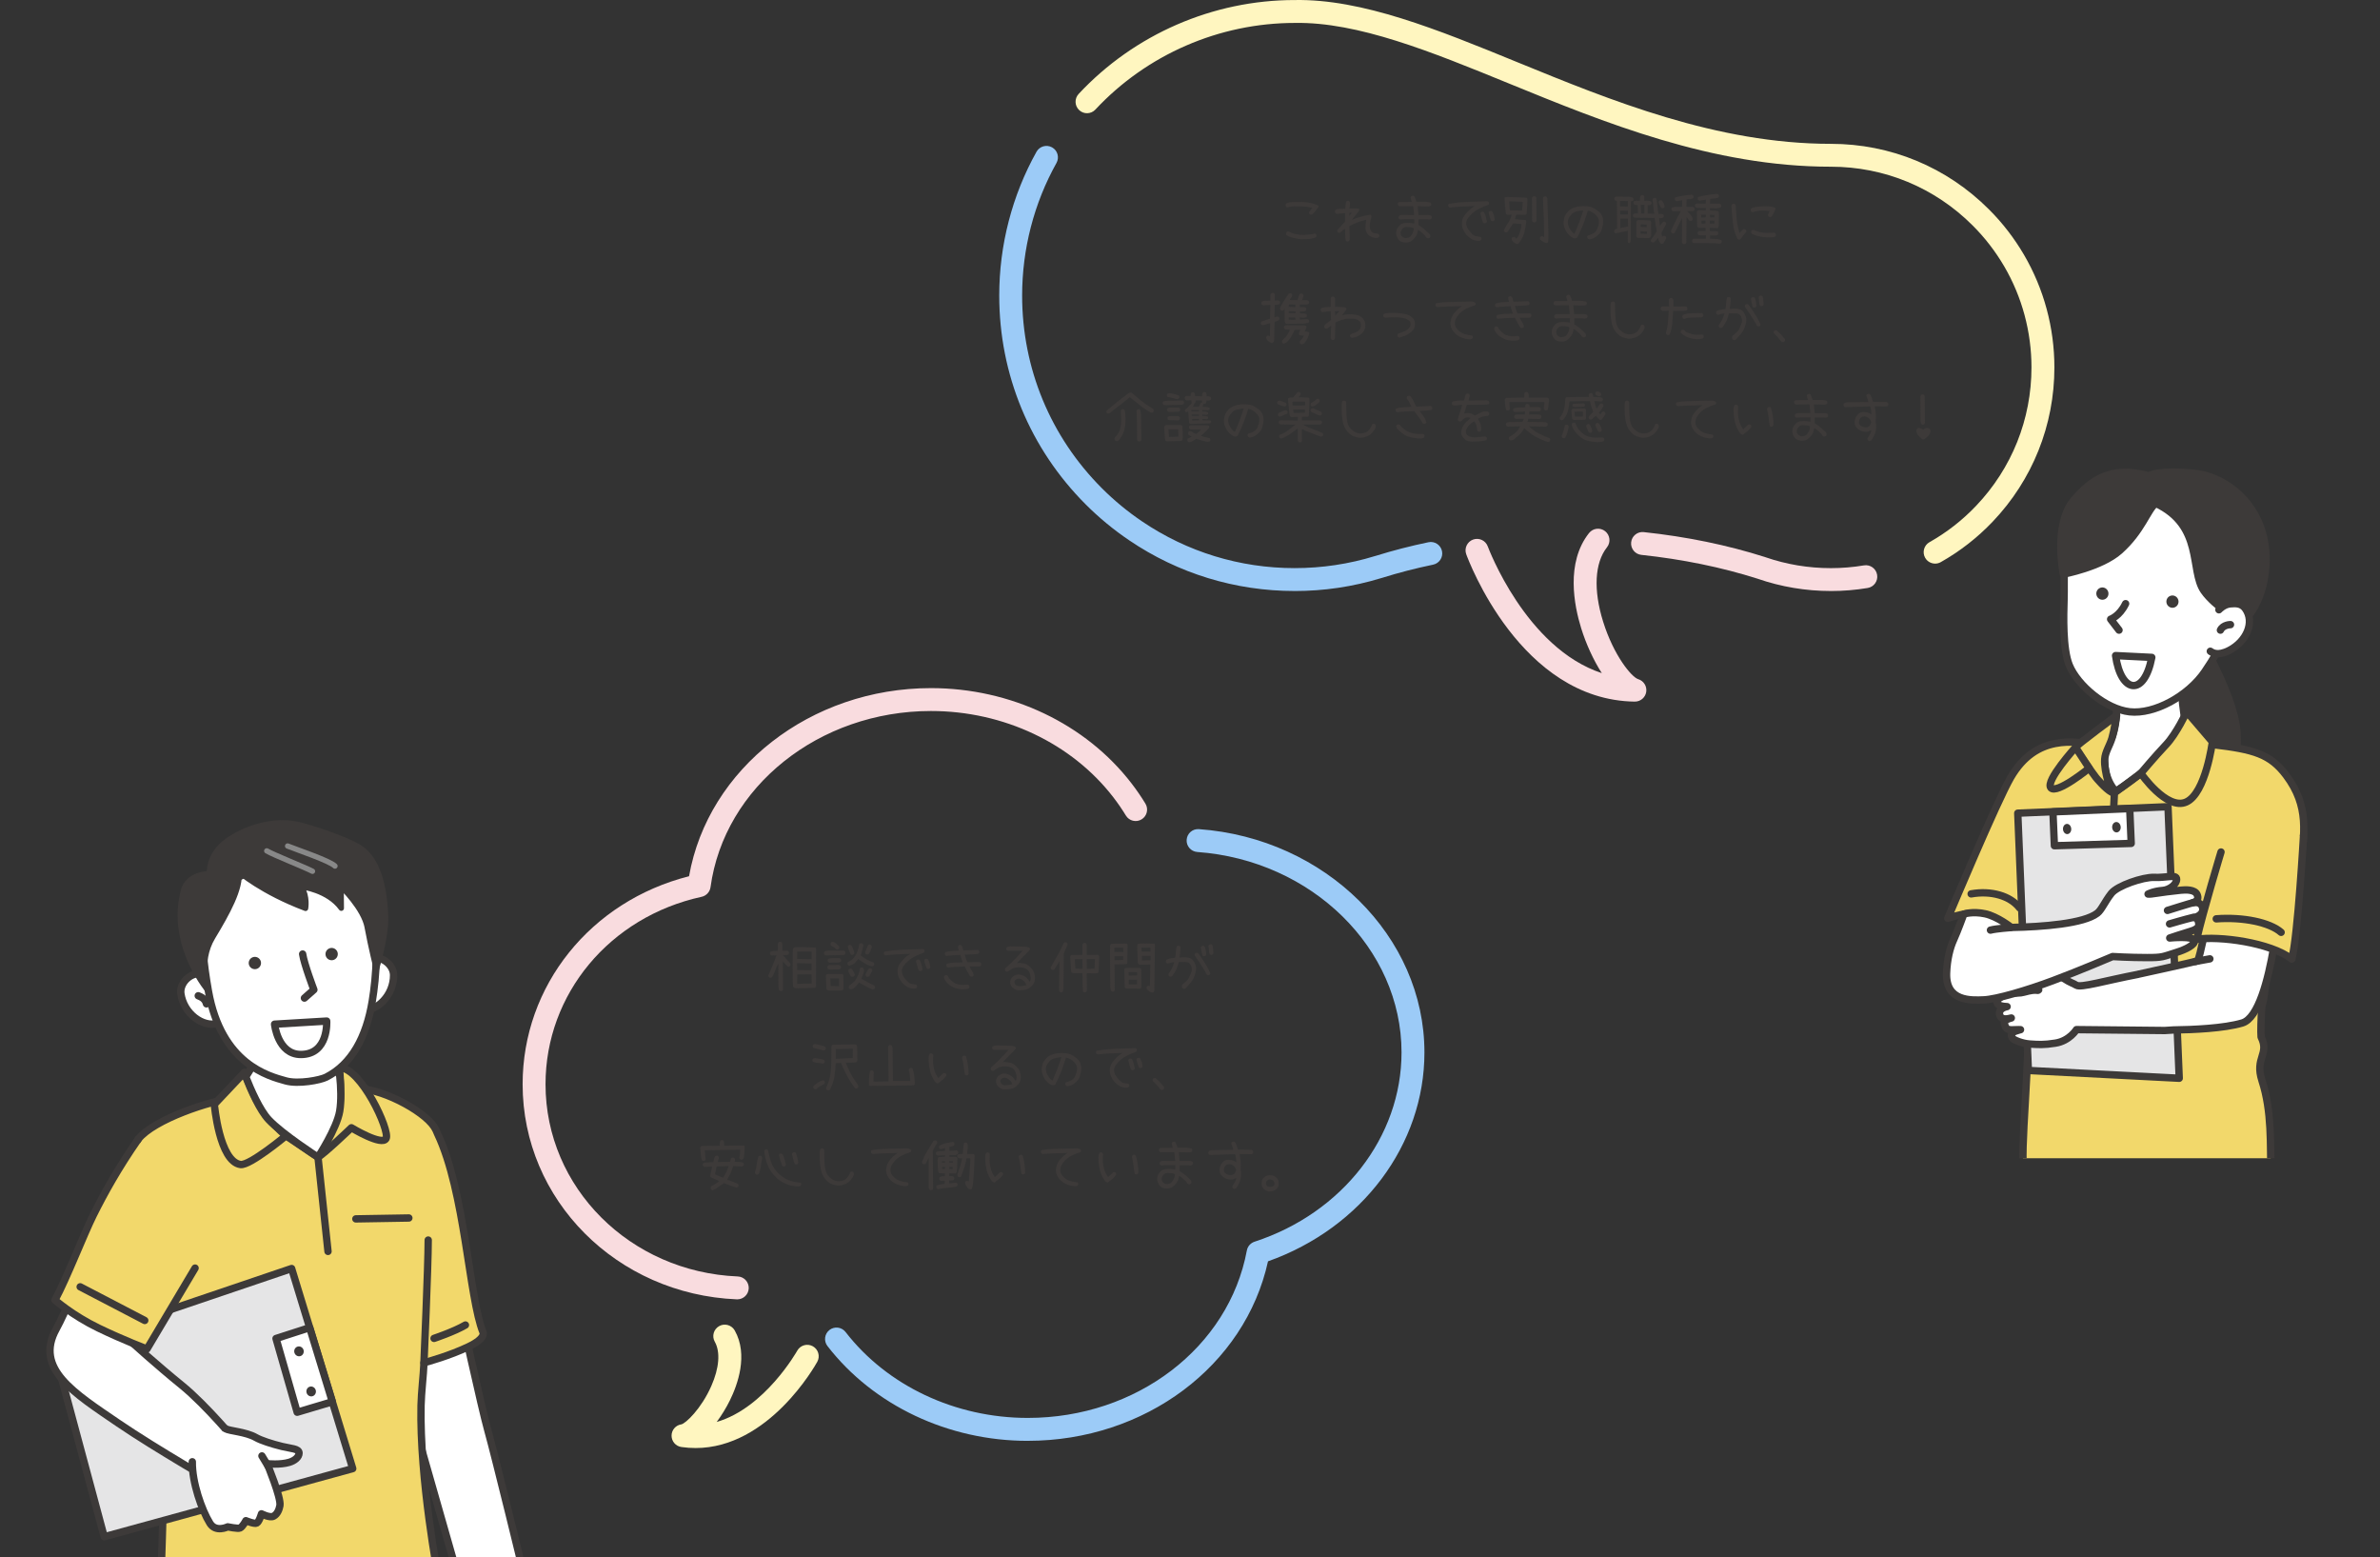 <?xml version="1.0" encoding="UTF-8"?>
<svg id="_レイヤー_2" data-name="レイヤー 2" xmlns="http://www.w3.org/2000/svg" xmlns:xlink="http://www.w3.org/1999/xlink" viewBox="0 0 1177.34 770.21">
  <rect x="0" y="0" width="1177.34" height="770.21" fill="#333333" stroke="none"/>
  <defs>
    <style>
      .cls-1 {
        stroke: #888;
      }

      .cls-1, .cls-2, .cls-3 {
        fill: none;
      }

      .cls-1, .cls-4, .cls-5, .cls-3, .cls-6, .cls-7, .cls-8, .cls-9, .cls-10 {
        stroke-linecap: round;
        stroke-linejoin: round;
      }

      .cls-1, .cls-5 {
        stroke-width: 2.65px;
      }

      .cls-11 {
        clip-path: url(#clippath);
      }

      .cls-12 {
        fill: #9ccbf7;
      }

      .cls-12, .cls-2, .cls-13, .cls-14, .cls-15 {
        stroke-width: 0px;
      }

      .cls-13 {
        fill: #fff6c0;
      }

      .cls-16 {
        clip-path: url(#clippath-1);
      }

      .cls-4 {
        fill: #f0c032;
      }

      .cls-4, .cls-5, .cls-3, .cls-6, .cls-7, .cls-8, .cls-9, .cls-10 {
        stroke: #3d3a39;
      }

      .cls-4, .cls-3, .cls-6, .cls-7, .cls-8, .cls-9, .cls-10 {
        stroke-width: 3.64px;
      }

      .cls-5, .cls-15, .cls-10 {
        fill: #3d3a39;
      }

      .cls-6 {
        fill: #f2d86b;
      }

      .cls-14 {
        fill: #f9dcdf;
      }

      .cls-7 {
        fill: #eeeeef;
      }

      .cls-8 {
        fill: #e5e5e6;
      }

      .cls-9 {
        fill: #fff;
      }
    </style>
    <clipPath id="clippath">
      <rect class="cls-2" y="401.4" width="270.33" height="368.81"/>
    </clipPath>
    <clipPath id="clippath-1">
      <rect class="cls-2" x="956.58" y="203.96" width="220.76" height="368.81"/>
    </clipPath>
  </defs>
  <g id="artwork">
    <g>
      <g class="cls-11">
        <g>
          <path class="cls-9" d="M227.04,645.29s11.19,51.11,14.21,61.8c3.64,12.89,18.29,73.04,18.29,73.04h-32.83s-16.85-58.82-19.83-69.4c-2.97-10.58-10.91-53.21-10.91-53.21l31.06-12.23Z"/>
          <path class="cls-6" d="M238.93,658.84c-6.93-17.03-8.83-69.52-22.47-98.15-.49-1.28-1.04-2.43-1.67-3.39-5.48-8.44-27.78-19.99-39.28-18.78-11.51,1.21-14.65,2.22-30.88,2.12-8.99-.06-19.08,1.32-28.46,2.32-12.22,1.3-40.03,10.63-47.76,20.37-7.73,9.74,9.77,38.23,14.01,76.07,1.44,16.11-2.77,140.72-2.77,140.72h137.15s-9.31-48.74-8.52-85.12c.14-6.45,1.18-14.73,1.45-21.07,1.57-.42,12.81-3.52,22.08-7.97,8.85-4.25,7.13-7.13,7.13-7.13Z"/>
          <path class="cls-6" d="M167.22,551.44c1.32-4.96,1.65-14.5.66-23.43,10.58-.33,25.12,31.03,23.13,34.99-1.98,3.97-17.18-5.29-17.18-5.29,0,0-13.52,12.96-16.52,14.54,0,0,8.59-15.86,9.91-20.82Z"/>
          <path class="cls-6" d="M120.95,530.29s4.03,11.09,7.93,17.18c5.21,8.15,12.56,14.21,12.56,14.21,0,0-17.85,14.87-22.47,14.21-10.49-1.5-12.94-29.77-12.94-29.77l14.93-15.83Z"/>
          <polyline class="cls-3" points="141.44 561.68 157.31 572.26 162.26 618.86"/>
          <path class="cls-9" d="M214.71,661.87s9.91-3.3,15.53-6.61"/>
          <line class="cls-3" x1="176.03" y1="602.77" x2="202.25" y2="602.33"/>
          <path class="cls-9" d="M157.31,572.26s9.25-14.14,10.72-22.66c.89-5.18.64-12.11.05-17.5-5.14-11.54,1.07-33.85,1.07-33.85l-39.06,2.12s1.74,14.77-6.5,28.92c-.68,1.16-1.35,2.23-2.02,3.23,2.53,6.43,6.94,16.5,11.34,21.19,6.76,7.2,24.38,18.54,24.38,18.54Z"/>
          <g>
            <path class="cls-9" d="M179.04,499.48c7.37.92,15.78-7.26,15.66-17.33-.08-6.3-8.93-11.51-14.16-6.51-1.92,1.84-4.13,4.67-4.85,5.99"/>
            <path class="cls-9" d="M107.61,506.13c-7.14,2.04-16.7-4.76-18.13-14.72-.89-6.24,7.06-12.74,12.99-8.6,2.18,1.53,4.79,3.98,5.71,5.17"/>
            <path class="cls-9" d="M98.07,492.43c1.55.63,3.46,1.51,4.07,4"/>
            <path class="cls-9" d="M100.43,453.47c-1.06,10.03.23,22.96,2.68,36.71,6.45,36.12,29.82,41.99,38.27,44.35,6.16,1.72,17.03-.34,19.99-1.85,12.54-6.4,19.83-19.72,22.78-37.61,1.93-11.73,3.72-31.46-1.33-44.16-5.05-12.7-22.09-44.76-51.95-24.37-17.51,11.96-28.53,8.82-30.44,26.94Z"/>
            <path class="cls-9" d="M161.6,504.95s1.1,16.52-12.78,16.52c-11.46,0-13-14.98-13-14.98l25.78-1.54Z"/>
            <path class="cls-9" d="M150.59,493.58l4.68-4.13s-4.86-12.77-5.56-17.65"/>
            <path class="cls-15" d="M166.87,470.64c.65,1.55-.08,3.34-1.63,3.99-1.55.65-3.34-.08-3.99-1.63-.65-1.55.08-3.34,1.63-3.99,1.55-.65,3.34.08,3.99,1.63Z"/>
            <path class="cls-15" d="M128.89,475.06c.65,1.55-.08,3.34-1.63,3.99-1.55.65-3.34-.08-3.99-1.63-.65-1.55.08-3.34,1.63-3.99,1.55-.65,3.34.08,3.99,1.63Z"/>
            <path class="cls-5" d="M181.65,458.52c1.81,9.8,4.53,20.71,4.53,20.71,0,0,4.97-16.12,4.57-26.1-.54-13.4-3.31-28.39-13.4-34.36-6.32-3.74-23.07-9.56-30.48-11.15-12.05-2.58-25.92,2.09-34.56,8.28-9.66,6.92-8.65,16.16-8.65,16.16,0,0-10.68-.31-12.97,8.62-7.06,27.56,13.22,50.28,12.43,49.49,0,0-5.54-14.01,2.13-26.75,7.2-11.96,13.92-23.96,12.97-32.27,0,0,11.29,9.91,32.93,18.05,0,0,1.1-5.51-1.92-10.68,0,0,13.09,1.58,19.6,10.61l-.1-10.73s11.2,10.76,12.93,20.11Z"/>
            <path class="cls-1" d="M142.29,418.39c4.5,1.81,20.87,7.3,23.41,9.89"/>
            <path class="cls-1" d="M154.57,430.86c-3.74-1.98-19.1-8-22.6-10.07"/>
          </g>
          <path class="cls-7" d="M209.72,673.94s2.11-47.81,2.11-60.7"/>
          <g>
            <g>
              <polygon class="cls-8" points="51.55 759.97 26.59 667.19 144.26 627.32 174.49 726.26 51.55 759.97"/>
              <polygon class="cls-9" points="147.01 698.39 136.54 661.93 153.19 656.57 164.41 693.21 147.01 698.39"/>
            </g>
            <path class="cls-15" d="M150.2,667.75c.3,1.32-.48,2.63-1.74,2.92-1.27.29-2.54-.54-2.85-1.86s.48-2.63,1.74-2.92c1.27-.29,2.54.54,2.85,1.86Z"/>
            <path class="cls-15" d="M156.22,687.58c.3,1.32-.48,2.63-1.74,2.92-1.27.29-2.54-.54-2.85-1.86-.3-1.32.48-2.63,1.74-2.92,1.27-.29,2.54.54,2.85,1.86Z"/>
          </g>
          <path class="cls-9" d="M91.41,623.67l-26.39,39.99s12.71,11.51,24.92,21.42c12.22,9.91,27.94,28.95,27.94,28.95l-7.4,21.62s-33.36-19.15-51.96-31.85c-21.94-14.98-41.59-26.96-30.68-46.61,5.05-9.1,9.09-21.84,19.1-35.03l44.48,1.51Z"/>
          <path class="cls-6" d="M68.41,563.34c-9.98,14.32-16.85,26.77-22.14,37.34-4.89,9.79-13.22,31.4-19.07,42.22,0,0,8.72,7.68,21.5,13.85,12.78,6.17,24.01,10.35,24.01,10.35l23.79-39.99"/>
          <line class="cls-9" x1="39.66" y1="636.37" x2="71.6" y2="653.01"/>
          <g>
            <path class="cls-9" d="M111.56,706.54c1.89,1.14,10.06,1.52,14.97,4.33,2.59,1.48,7.95,3.21,12.98,4.44,4.52,1.11,8.42,1.05,8.42,3.27,0,1.96-2.06,3.73-4.79,4.56-4.56,1.39-10.99.7-10.99.7,0,0,7.02,16.84,6.32,20.7-.35,1.93-1.27,4.3-3.16,5.26-1.89.96-5.96-1.17-5.96-1.17,0,0-1.11,3.89-2.34,4.56-1.12.61-5.38-1.17-5.38-1.17,0,0-1.58,3-2.92,3.63-.98.45-6.08-.58-6.08-.58,0,0-5.85,2.92-8.77-1.75-4.09-6.55-8.89-20.31-8.73-30.44"/>
            <line class="cls-3" x1="132.54" y1="724.9" x2="129.57" y2="719.99"/>
          </g>
        </g>
      </g>
      <g>
        <g>
          <path class="cls-15" d="M386.09,490.08l-.57-.27c-.33-.66-.47-1.39-.44-2.19l-.05-11.02c-.66,1.06-1.18,2.16-1.56,3.31s-.88,2.25-1.5,3.31c-.29.26-.64.37-1.04.33l-.55-.27c-.22-.25-.31-.58-.27-.98.69-1.6,1.39-3.24,2.08-4.89.69-1.66,1.33-3.33,1.91-5l-2.41.11-.55-.27c-.22-.29-.31-.64-.27-1.04l.27-.57c.55-.22,1.15-.34,1.8-.36.66-.02,1.29-.04,1.91-.08l-.05-3.39c.04-.29.15-.55.33-.77.25-.22.59-.31,1.01-.27l.55.27c.22.29.33.64.33,1.04v3.12l2.46-.05.55.27c.22.26.31.59.27,1.01l-.27.55c-.36.26-.79.37-1.29.36-.49-.02-.98-.03-1.45-.03l3.5,3.94c.22.26.31.58.27.98l-.27.55c-.29.22-.64.31-1.04.27l-2.52-2.57.11,13.81-.27.55c-.26.22-.58.31-.98.27ZM393.8,488.72c-.82-.13-1.31-.4-1.46-.81-.16-.41-.23-3.52-.23-9.34s.06-8.92.18-9.31c.12-.39.38-.66.79-.79s2.11-.16,5.1-.08c2.99.08,4.68.15,5.09.21.4.05.56.75.46,2.08l-.05,16.24c.05,1.02-.21,1.55-.81,1.59-.59.04-3.61.11-9.06.22ZM401.54,474.36v-3.75l-7.14-.05-.05,3.64,7.19.16ZM401.48,479.77v-3.28l-7.14-.16.05,3.39,7.08.05ZM401.54,486.36l-.05-4.46-7.08-.05-.05,4.68,7.19-.16Z"/>
          <path class="cls-15" d="M408.65,472.45c-.29-.04-.55-.15-.77-.33-.22-.25-.31-.58-.27-.98l.27-.57c.51-.29,1.08-.44,1.7-.44l7.79-.05.55.27c.22.29.31.65.27,1.07l-.27.55c-.26.18-.53.29-.82.33l-8.45.16ZM410.01,489.86c-.77-.15-1.17-.48-1.2-1.01-.04-.53-.13-2.57-.27-6.12.04-.58.23-.91.57-.98.35-.07,1.57-.11,3.68-.11s3.35,0,3.75.01c.39,0,.62.37.67,1.08l.05,5.06c.07,1.17-.14,1.82-.63,1.96s-2.7.18-6.62.12ZM410.34,479.45c-.29-.04-.55-.15-.77-.33-.22-.25-.31-.58-.27-.98l.27-.55c.29-.25.66-.36,1.09-.33l4.24-.05c.33.04.62.15.88.33.22.26.31.58.27.98l-.27.55c-.29.22-.62.33-.98.33l-4.46.05ZM410.45,476.06c-.29-.04-.55-.15-.77-.33-.22-.25-.31-.58-.27-.98l.27-.55c.69-.29,1.46-.42,2.3-.38h3.2l.66.33c.22.26.31.58.27.98l-.27.55-.55.27-4.84.11ZM415.02,487.68l.05-3.8-4.35-.05.22,3.8,4.07.05ZM413.93,469.58l-.55-.27c-.49-.62-1.25-1.18-2.27-1.7-.22-.25-.31-.58-.27-.98l.27-.55c.33-.25.71-.35,1.15-.27.49.18.94.44,1.34.77.4.33.8.71,1.2,1.15.29.29.42.64.38,1.04l-.27.55c-.26.22-.58.31-.98.27ZM431.34,477.86c-1.28-.29-2.47-.77-3.6-1.45-1.12-.67-2.19-1.41-3.21-2.21-.44.66-.95,1.29-1.53,1.89-.58.6-1.5,1.1-2.73,1.5-.29-.04-.55-.15-.77-.33-.22-.25-.31-.58-.27-.98l.27-.55c.47-.18.93-.41,1.37-.68s.98-.78,1.61-1.53c.64-.75,1.18-1.73,1.64-2.94.46-1.21.77-2.47.96-3.79.33-.29.71-.4,1.15-.33l.55.27c.24.26.34.58.3.98-.24.8-.44,1.61-.6,2.42-.16.81-.41,1.58-.74,2.31.97.8,1.99,1.5,3.06,2.08,1.08.58,2.2,1.08,3.36,1.48.22.26.31.58.27.98l-.27.55c-.26.18-.53.29-.82.33ZM421.53,472.23c-.29-.04-.55-.15-.77-.33-.29-.64-.56-1.27-.79-1.89-.24-.62-.43-1.26-.57-1.91l.27-.55c.25-.22.58-.31.98-.27l.55.27c.33.58.61,1.19.85,1.83.24.64.45,1.29.63,1.97l-.27.55c-.26.18-.55.29-.88.33ZM421.64,483.11c-.29-.04-.55-.15-.77-.33-.29-.44-.56-.9-.79-1.39-.24-.49-.39-1.01-.46-1.56l.27-.55c.29-.25.66-.35,1.09-.27l.55.27c.91,1.53,1.35,2.5,1.31,2.9l-.33.6c-.26.18-.55.29-.88.33ZM431.73,489.32c-1.17-.44-2.32-.97-3.46-1.59-1.14-.62-2.27-1.24-3.4-1.86-.22.4-.5.78-.85,1.15-.35.37-.76.8-1.23,1.31-.47.51-1.11.82-1.91.93-.29-.04-.55-.15-.77-.33-.22-.26-.31-.58-.27-.98l.27-.55c1.28-.88,2.21-1.66,2.79-2.37.58-.7,1.11-1.63,1.59-2.78.47-1.15.8-2.34.98-3.58.25-.22.58-.31.98-.27l.57.27c.33.51.44,1.09.33,1.75-.18.62-.37,1.23-.56,1.83s-.42,1.19-.67,1.78c1.08.62,2.15,1.22,3.23,1.79,1.08.57,2.16,1.12,3.25,1.63.22.26.31.58.27.98l-.27.55c-.26.18-.55.29-.88.33ZM428.77,472.06l-.55-.27c-.22-.29-.31-.65-.27-1.07.29-.55.56-1.09.79-1.64.24-.55.46-1.11.68-1.7.25-.22.58-.31.98-.27l.55.27c.25.37.35.78.27,1.26-.18.55-.39,1.08-.63,1.61-.24.53-.52,1.04-.85,1.53-.26.22-.58.31-.98.27ZM428.99,483.11l-.55-.27c-.22-.29-.31-.64-.27-1.04.18-.47.4-.92.66-1.34.25-.42.51-.85.77-1.29.29-.25.66-.36,1.09-.33l.55.27c.22.26.31.58.27.98l-1.53,2.73c-.26.22-.58.31-.98.27Z"/>
          <path class="cls-15" d="M451.66,488.88c-.98-.07-1.91-.34-2.76-.79-.86-.46-1.68-1.11-2.46-1.96-.78-.85-1.41-1.84-1.89-2.97-.47-1.13-.65-2.31-.52-3.55.13-1.24.53-2.31,1.2-3.2.67-.89,1.33-1.66,1.97-2.3.64-.64,1.2-1.13,1.7-1.48.49-.35.99-.66,1.5-.93-2.19.04-4.3.11-6.33.23-2.03.12-4.05.29-6.06.51l-.55-.27c-.22-.27-.31-.61-.27-1.01l.27-.55c2.68-.47,5.4-.77,8.15-.9,2.75-.13,6.4-.26,10.94-.41l.55.27c.22.26.31.58.27.98l-.27.55c-1.44.47-2.85,1.05-4.24,1.74-1.39.68-2.58,1.46-3.58,2.34-1,.88-1.8,1.77-2.41,2.68-.6.91-.85,1.84-.74,2.79.11.95.49,1.88,1.15,2.79.66.91,1.33,1.66,2.02,2.26.69.59,1.39.92,2.08.97.69.05,1.37.17,2.02.36.22.26.31.58.27.98l-.27.55c-.51.29-1.09.4-1.75.33ZM455.27,480.27c-.29-.04-.55-.15-.77-.33-.33-.73-.58-1.49-.77-2.3-.18-.8-.38-1.59-.6-2.35l.27-.55c.25-.22.58-.31.98-.27l.55.27c.42.69.72,1.44.9,2.24.18.8.36,1.6.55,2.41l-.27.55c-.26.18-.54.29-.85.33ZM458.96,479.17l-.55-.27c-.26-.66-.49-1.31-.71-1.97s-.38-1.33-.49-2.02l.27-.55c.25-.22.58-.31.98-.27l.55.27c.33.62.59,1.26.79,1.91.2.66.34,1.35.41,2.08l-.27.55c-.26.22-.58.31-.98.27Z"/>
          <path class="cls-15" d="M475.67,489.26c-1.46-.07-2.84-.43-4.16-1.07s-2.37-1.42-3.16-2.34c-.79-.92-1.26-1.78-1.41-2.58.04-.29.15-.55.33-.77.25-.22.58-.31.98-.27l.55.27c.18.55.48,1.05.89,1.5.41.46.97.98,1.68,1.57.71.59,1.62,1.02,2.73,1.27,1.11.26,2.06.33,2.84.22.78-.11,1.38-.16,1.78-.16l.55.27c.22.29.31.64.27,1.04l-.27.55c-.51.29-1.08.45-1.7.46-.62.02-1.26.03-1.91.03ZM480.43,483l-.55-.27c-.51-.77-.98-1.55-1.42-2.35-.44-.8-.84-1.6-1.2-2.41-1.86.04-3.41.09-4.65.16-1.24.07-2.47.18-3.69.33l-.55-.27c-.22-.29-.31-.64-.27-1.04l.27-.55c1.26-.33,2.55-.52,3.88-.57,1.33-.05,2.65-.1,3.96-.14-.22-.66-.43-1.28-.63-1.86-.2-.58-.37-1.18-.52-1.8-1.57.04-2.85.1-3.86.19-1,.09-2.01.19-3.01.3l-.55-.27c-.22-.25-.31-.58-.27-.98l.27-.57c1.06-.33,2.16-.54,3.29-.63,1.14-.09,2.27-.15,3.4-.19-.26-.66-.4-1.31-.44-1.97l.27-.55c.25-.22.58-.31.98-.27l.55.27c.36.77.66,1.59.88,2.46l7.08-.27.55.27c.22.26.31.58.27.98l-.27.57c-.71.29-3.04.47-6.97.55.18.73.38,1.39.6,1.97.22.58.46,1.17.71,1.75l6.04-.05.55.27c.22.29.31.64.27,1.04l-.27.55-.55.27h-4.95c.33.8.71,1.52,1.15,2.16.44.64.73,1.34.88,2.11l-.27.55c-.26.22-.58.31-.98.27Z"/>
          <path class="cls-15" d="M503.59,489.73c-.47-.07-.93-.21-1.38-.42-.45-.21-.9-.53-1.37-.97s-.77-.9-.92-1.38c-.15-.48-.21-.97-.18-1.48.03-.5.15-.95.36-1.35.21-.4.54-.8.98-1.19.45-.39.98-.69,1.59-.89.61-.2,1.25-.23,1.93-.08.67.15,1.29.35,1.85.62.56.26,1.1.68,1.64,1.24.54.57.96,1.12,1.27,1.67.42-.62.59-1.29.52-2.01-.07-.72-.21-1.39-.4-2.01-.19-.62-.53-1.18-1.03-1.7-.49-.51-1.15-.89-1.97-1.15-.82-.25-1.77-.35-2.86-.27-1.08.07-1.9.23-2.45.46-.55.24-1.31.73-2.3,1.48-.24.2-.57.28-.98.25l-.52-.25c-.2-.29-.29-.63-.27-1.01l.33-.6c.66-.53,1.63-1.41,2.91-2.65,1.29-1.24,2.26-2.23,2.93-2.97.67-.74,1.54-1.7,2.61-2.88h-7.25l-.57-.27c-.22-.25-.31-.58-.27-.98l.27-.52c.66-.29,1.37-.44,2.13-.44,3.15.11,5.22.16,6.21.16s1.8.11,2.43.33c.64.22.84.64.6,1.26l-6.34,6.48c1.22-.04,2.37.05,3.45.25,1.08.2,2.14.84,3.2,1.91,1.06,1.08,1.7,2.1,1.94,3.06.24.97.33,1.87.27,2.71-.05.84-.21,1.52-.46,2.04-.26.52-.83,1.17-1.71,1.96-.88.78-1.86,1.25-2.94,1.39-1.08.15-2.16.22-3.25.22ZM507.77,487.18c-.29-.84-.68-1.47-1.16-1.89-.48-.42-.96-.76-1.42-1.03-.46-.26-.94-.37-1.44-.31s-.96.26-1.39.63c-.44.37-.59.83-.46,1.41.13.57.46,1.02,1,1.33.54.31,1.1.44,1.68.38.58-.05,1.14-.12,1.67-.19.53-.07,1.04-.18,1.53-.33Z"/>
          <path class="cls-15" d="M524.75,490.74l-.55-.27c-.29-.47-.4-1.04-.33-1.7l.22-13.4-2.46,3.96c-.29.26-.64.37-1.04.33l-.55-.27c-.18-.29-.29-.6-.33-.93,1.39-2.37,2.61-4.5,3.66-6.38,1.06-1.89,2.01-3.83,2.87-5.84.25-.22.58-.31.98-.27l.55.27c.25.33.35.71.27,1.15-.36.69-.68,1.39-.96,2.11s-.56,1.42-.85,2.13c-.07,9.9-.12,15.31-.14,16.24-.02.93-.14,1.79-.36,2.6-.26.22-.59.31-1.01.27ZM536.37,490.74l-.55-.27c-.18-.26-.31-3.33-.38-9.21h-4.32c-.57-.02-.93-.18-1.11-.49-.17-.31-.37-2.75-.59-7.33-.02-.89.38-1.29,1.2-1.2l4.81-.05v-4.84c.04-.29.15-.55.33-.77.25-.22.58-.31.98-.27l.55.27.27.55v5.06h4.4c1.11-.2,1.71.11,1.8.93-.15,4.34-.25,6.77-.31,7.29-.06.52-.29.81-.68.88-.39.06-2.13.06-5.21-.01l.11,8.5-.33.71c-.26.22-.58.31-.98.27ZM535.5,479.12l-.05-4.81-3.77.05.33,4.7,3.5.05ZM541.43,479.06l.22-4.76h-4.07l.05,4.81,3.8-.05Z"/>
          <path class="cls-15" d="M550.26,490.38l-.55-.27c-.31-.6-.46-1.29-.46-2.08-.15-13.14-.19-19.93-.12-20.36.06-.43.24-.71.52-.85.28-.14,2.73-.21,7.34-.21.62,0,.88.54.79,1.61-.04,3.7-.07,5.84-.11,6.43-.04.58-.05,1.09-.03,1.52.02.43-.22.64-.72.64s-2.37.04-5.59.11l.14,12.63-.25.55c-.26.22-.57.31-.96.27ZM555.7,470.78l-.05-2.08h-4.43l.05,2.02,4.43.05ZM555.59,474.69l.05-1.8-4.32-.05v2.02l4.27-.16ZM557.32,488.88c-.64-.11-.96-.46-.96-1.07l-.19-8.07c-.02-.49.13-.81.45-.96.32-.15,2.66-.18,7.01-.11.75.07,1.06.54.93,1.39l.05,7.96c.05.73-.44,1.03-1.48.9l-5.82-.05ZM562.51,482.37v-1.61l-4.21-.05.05,1.72,4.16-.05ZM562.46,486.86v-2.41l-4.05.05v2.35h4.05ZM569.78,490.79c-.46-.09-.87-.27-1.24-.55-.37-.27-.73-.58-1.08-.93-.24-.29-.35-.63-.33-1.01l.27-.55c.25-.22.58-.31.98-.27l.46.16.22-10.61-5.33.05c-.58-.15-.89-.67-.93-1.56-.18-4.36-.26-6.88-.25-7.57.02-.69.18-1.1.48-1.22.3-.12,1.61-.17,3.92-.15,2.31.02,3.64.05,3.96.08.33.04.46.48.41,1.34-.16,13.78-.26,21.09-.3,21.93-.16.75-.58,1.03-1.26.85ZM569.16,470.61l-.05-1.91-4.48-.05.16,1.91,4.38.05ZM569.16,474.91v-2.19h-4.27v2.24l4.27-.05Z"/>
          <path class="cls-15" d="M585.53,488.99l-.55-.27c-.26-.33-.36-.73-.33-1.2.04-.29.15-.55.33-.77.22-.18.65-.53,1.29-1.05.64-.52,1.11-1,1.42-1.44.31-.44.58-.95.82-1.53.24-.58.5-1.22.79-1.91.29-.69.35-1.46.16-2.3-.18-.84-.5-1.5-.96-2-.46-.49-1.11-.74-1.97-.75-.86,0-2-.02-3.42-.04-.26,1.2-.63,2.36-1.12,3.47-.49,1.11-1.2,2.29-2.13,3.53-.29.22-.64.31-1.04.27l-.55-.27c-.22-.29-.31-.64-.27-1.04.88-1.28,1.51-2.34,1.91-3.2.4-.86.72-1.74.96-2.65-.67.04-1.25.12-1.72.25-.47.13-.93.26-1.37.41-.29-.04-.55-.15-.77-.33-.22-.29-.31-.64-.27-1.04l.27-.55c.66-.29,1.34-.5,2.05-.63.71-.13,1.46-.21,2.24-.25.22-.91.35-1.87.38-2.88.04-1.01.18-1.97.44-2.88.29-.22.64-.31,1.04-.27l.55.27c.22.26.31.58.27.98-.04.77-.1,1.54-.19,2.31-.09.78-.19,1.54-.3,2.31,1.17-.09,2.12-.13,2.86-.11.74.02,1.45.13,2.13.34.68.21,1.26.62,1.74,1.22.47.6.87,1.35,1.18,2.24.31.89.36,1.91.16,3.04-.2,1.13-.55,2.25-1.04,3.36-.49,1.11-1.83,2.81-4.02,5.09-.26.22-.58.31-.98.27ZM597.48,482.24l-.55-.27c-.66-1.6-2.52-4.59-5.61-8.97-.29-.25-.42-.58-.38-.98l.27-.57c.29-.22.64-.31,1.04-.27l.55.27c3.41,4.79,5.39,8.12,5.93,9.98l-.27.55c-.26.22-.58.31-.98.27ZM595.41,472.88l-.57-.27c-.18-.67-.34-1.35-.46-2.02-.13-.67-.25-1.36-.36-2.05l.27-.55c.25-.22.59-.31,1.01-.27l.55.27c.25.62.46,1.27.6,1.94.15.67.22,1.39.22,2.13l-.27.55c-.26.22-.58.31-.98.27ZM599.18,472.23c-.29-.04-.55-.15-.77-.33-.26-.6-.38-1.25-.38-1.94s-.07-1.35-.22-1.97c.04-.29.15-.55.33-.77.25-.22.58-.31.98-.27l.55.27c.25.62.4,1.29.44,2,.04.71.09,1.41.16,2.11l-.27.57c-.26.18-.53.29-.82.33Z"/>
          <path class="cls-15" d="M406.87,526.04c-.78-.22-1.59-.36-2.41-.41-.82-.05-1.6-.23-2.32-.52-.22-.25-.31-.58-.27-.98l.27-.55c.33-.25.71-.35,1.15-.27.73.15,1.48.26,2.26.33.77.07,1.49.26,2.15.55.22.26.31.58.27.98l-.27.55c-.26.18-.53.29-.82.33ZM407.42,519.51c-.84-.25-1.69-.47-2.56-.66-.87-.18-1.72-.42-2.56-.71-.22-.25-.31-.58-.27-.98l.27-.55c.33-.25.73-.35,1.2-.27.77.22,1.56.41,2.39.57.83.16,1.61.41,2.34.74.22.26.31.58.27.98l-.27.55c-.26.18-.53.29-.82.33ZM403.34,538.7c-.29-.04-.55-.15-.77-.33-.22-.26-.31-.58-.27-.98l.27-.55c.73-.58,1.47-1.11,2.21-1.59.75-.47,1.57-.82,2.46-1.04l.55.27c.22.26.31.58.27.98l-.27.55c-.66.4-1.34.79-2.04,1.18-.7.38-1.34.85-1.93,1.39l-.49.11ZM409.5,539.19l-.55-.27c-.22-.29-.31-.64-.27-1.04.95-1.9,1.6-3.87,1.97-5.92.36-2.05.55-4.15.56-6.29,0-2.14.04-4.85.1-8.13.05-.6.33-.9.83-.89.5,0,4.06-.04,10.68-.15.82.05,1.22.44,1.2,1.15l.11,6.51c-.02.73-.35,1.13-1,1.22-.65.08-2.24.14-4.77.18.66,1.6,1.36,3.17,2.12,4.7.76,1.53,1.47,2.76,2.15,3.68.67.92,1.17,1.6,1.48,2.04.31.44.48.93.52,1.48l-.27.55c-.26.22-.58.31-.98.27l-.55-.27c-1.42-1.9-2.69-3.89-3.81-5.97-1.12-2.09-2.12-4.22-2.99-6.41l-2.62.16c-.07,2.26-.3,4.51-.68,6.74-.38,2.23-1.12,4.37-2.21,6.41-.26.22-.58.31-.98.27ZM421.83,523.25l.05-4.62-8.45.16v4.84l8.39-.38Z"/>
          <path class="cls-15" d="M430.96,537.01c-.58.11-.93-.02-1.04-.38-.11-.36-.12-1.41-.03-3.13.09-1.72.26-3.02.52-3.9.25-.22.58-.31.98-.27l.55.27.27.55-.16,4.73,7.52-.11-.27-16.95c.04-.29.15-.55.33-.77.25-.22.58-.31.98-.27l.55.27c.29.51.42,1.08.38,1.7l.16,15.8h8.61c-.07-1.08-.16-2.04-.27-2.9-.11-.86-.27-1.69-.49-2.49.04-.29.15-.55.33-.77.25-.22.58-.31.98-.27l.55.27c.4,1.09.67,2.24.79,3.45.13,1.2.25,2.42.36,3.64.05.73-.16,1.14-.64,1.23-.48.09-7.47.19-20.96.3Z"/>
          <path class="cls-15" d="M464.02,535.8c-.33.04-.77-.2-1.34-.71-1.31-1.73-2.2-3.63-2.65-5.69-.46-2.06-.68-4.15-.68-6.26,0-.73.16-1.38.49-1.97.25-.22.58-.31.98-.27l.55.27c.25.33.35.71.27,1.15-.11,1.46-.13,2.64-.05,3.55.07.91.27,2,.6,3.25s.98,2.6,1.94,4.02l2.57-2.46.66-.05.55.27c.22.26.31.58.27.98-.4.62-.89,1.2-1.48,1.75l-2.68,2.16ZM477.88,531.78l-.55-.27c-.26-1.38-.46-2.8-.62-4.24-.16-1.44-.42-2.83-.78-4.18.04-.29.15-.55.33-.77.25-.22.59-.31,1.01-.27l.55.27c.44,1.39.77,2.8.98,4.24.22,1.44.33,2.91.33,4.4l-.27.55c-.26.22-.58.31-.98.27Z"/>
          <path class="cls-15" d="M496.59,538.73c-.47-.07-.93-.21-1.38-.42-.45-.21-.9-.53-1.37-.97s-.77-.9-.92-1.38c-.15-.48-.21-.97-.18-1.48.03-.5.15-.95.36-1.35.21-.4.54-.8.98-1.19.45-.39.98-.69,1.59-.89.61-.2,1.25-.23,1.93-.08.67.15,1.29.35,1.85.62.56.26,1.1.68,1.64,1.24.54.57.96,1.12,1.27,1.67.42-.62.59-1.29.52-2.01-.07-.72-.21-1.39-.4-2.01-.19-.62-.53-1.18-1.03-1.7-.49-.51-1.15-.89-1.97-1.15-.82-.25-1.77-.35-2.86-.27-1.08.07-1.9.23-2.45.46-.55.24-1.31.73-2.3,1.48-.24.2-.57.28-.98.25l-.52-.25c-.2-.29-.29-.63-.27-1.01l.33-.6c.66-.53,1.63-1.41,2.91-2.65,1.29-1.24,2.26-2.23,2.93-2.97.67-.74,1.54-1.7,2.61-2.88h-7.25l-.57-.27c-.22-.25-.31-.58-.27-.98l.27-.52c.66-.29,1.37-.44,2.13-.44,3.15.11,5.22.16,6.21.16s1.8.11,2.43.33c.64.22.84.64.6,1.26l-6.34,6.48c1.22-.04,2.37.05,3.45.25,1.08.2,2.14.84,3.2,1.91,1.06,1.08,1.7,2.1,1.94,3.06.24.97.33,1.87.27,2.71-.05.84-.21,1.52-.46,2.04-.26.52-.83,1.17-1.71,1.96-.88.78-1.86,1.25-2.94,1.39-1.08.15-2.16.22-3.25.22ZM500.77,536.18c-.29-.84-.68-1.47-1.16-1.89-.48-.42-.96-.76-1.42-1.03-.46-.26-.94-.37-1.44-.31s-.96.26-1.39.63c-.44.37-.59.83-.46,1.41.13.57.46,1.02,1,1.33.54.31,1.1.44,1.68.38.58-.05,1.14-.12,1.67-.19.53-.07,1.04-.18,1.53-.33Z"/>
          <path class="cls-15" d="M528.06,537.17c-.29-.04-.55-.15-.77-.33-.26-.29-.36-.64-.33-1.04l.27-.55c.66-.15,1.29-.34,1.89-.59s1.17-.6,1.7-1.05c.53-.46.9-.98,1.12-1.59s.42-1.2.6-1.8c.18-.6.26-1.28.25-2.02-.02-.75-.26-1.44-.71-2.08-.46-.64-.96-1.18-1.5-1.61s-1.08-.77-1.61-1.01c-.53-.24-1.08-.41-1.67-.52-.66,2.3-1.42,4.56-2.3,6.78-.88,2.22-1.86,4.42-2.95,6.59-.4.26-.86.37-1.37.33-.55-.11-1.06-.34-1.54-.68-.48-.35-1.04-.87-1.68-1.57-.64-.7-1.19-1.64-1.64-2.8-.46-1.17-.62-2.31-.49-3.45.13-1.13.39-2.1.79-2.9s.98-1.55,1.72-2.24c.75-.69,1.65-1.22,2.69-1.59,1.05-.36,2.09-.58,3.13-.66,1.04-.07,2.07-.07,3.09,0,1.02.07,1.92.26,2.71.57.78.31,1.76.92,2.94,1.83,1.18.91,1.91,1.95,2.2,3.12.29,1.17.36,2.27.19,3.31s-.39,2-.68,2.87c-.29.88-.83,1.68-1.63,2.42s-1.53,1.28-2.2,1.63c-.67.35-1.41.56-2.21.63ZM525.05,522.81c-1.71.15-2.98.37-3.8.66-.82.29-1.52.75-2.09,1.37-.57.62-1.03,1.29-1.38,2-.35.71-.47,1.49-.38,2.32.09.84.32,1.59.68,2.24.36.66.76,1.26,1.19,1.8.43.55.9.95,1.41,1.2,1.93-4.43,3.39-8.29,4.38-11.59Z"/>
          <path class="cls-15" d="M556.66,537.88c-.98-.07-1.91-.34-2.76-.79-.86-.46-1.68-1.11-2.46-1.96-.78-.85-1.41-1.84-1.89-2.97-.47-1.13-.65-2.31-.52-3.55.13-1.24.53-2.31,1.2-3.2.67-.89,1.33-1.66,1.97-2.3.64-.64,1.2-1.13,1.7-1.48.49-.35.99-.66,1.5-.93-2.19.04-4.3.11-6.33.23-2.03.12-4.05.29-6.06.51l-.55-.27c-.22-.27-.31-.61-.27-1.01l.27-.55c2.68-.47,5.4-.77,8.15-.9,2.75-.13,6.4-.26,10.94-.41l.55.27c.22.26.31.58.27.98l-.27.55c-1.44.47-2.85,1.05-4.24,1.74-1.39.68-2.58,1.46-3.58,2.34-1,.88-1.8,1.77-2.41,2.68-.6.91-.85,1.84-.74,2.79.11.95.49,1.88,1.15,2.79.66.91,1.33,1.66,2.02,2.26.69.59,1.39.92,2.08.97.69.05,1.37.17,2.02.36.22.26.31.58.27.98l-.27.55c-.51.29-1.09.4-1.75.33ZM560.27,529.27c-.29-.04-.55-.15-.77-.33-.33-.73-.58-1.49-.77-2.3-.18-.8-.38-1.59-.6-2.35l.27-.55c.25-.22.58-.31.98-.27l.55.27c.42.69.72,1.44.9,2.24.18.8.36,1.6.55,2.41l-.27.55c-.26.18-.54.29-.85.33ZM563.96,528.17l-.55-.27c-.26-.66-.49-1.31-.71-1.97s-.38-1.33-.49-2.02l.27-.55c.25-.22.58-.31.98-.27l.55.27c.33.62.59,1.26.79,1.91.2.66.34,1.35.41,2.08l-.27.55c-.26.22-.58.31-.98.27Z"/>
          <path class="cls-15" d="M574.76,539.03c-.29-.04-.55-.15-.77-.33-.57-.73-1.16-1.45-1.78-2.16-.62-.71-1.28-1.36-1.97-1.94l-.05-.68.27-.55c.29-.22.64-.31,1.04-.27.73.37,2.16,1.83,4.29,4.4l.05.66-.27.55c-.26.18-.53.29-.82.33Z"/>
          <path class="cls-15" d="M348,574.17c-.29-.04-.55-.15-.77-.33-.29-.98-.48-2.02-.57-3.1-.09-1.08-.19-2.16-.3-3.21.13-.44.4-.71.82-.82l8.89-.11c-.11-.91-.02-1.73.27-2.46.29-.25.64-.36,1.04-.33l.55.27c.29.77.38,1.6.27,2.52,6.25-.15,9.53-.18,9.83-.1s.42.36.37.83c-.05.47-.1,1.38-.15,2.71-.05,1.33-.25,2.38-.62,3.14-.29.26-.64.37-1.04.33l-.55-.27c-.18-.25-.29-.55-.33-.88.22-.58.34-1.19.36-1.83.02-.64.05-1.29.08-1.97l-17.5.27c.04.97.1,1.79.19,2.46.09.67.17,1.34.25,2l-.27.55c-.26.18-.53.29-.82.33ZM352.62,588.63c-.29-.04-.55-.15-.77-.33-.18-.29-.29-.6-.33-.93.04-.29.15-.55.33-.77.69-.29,1.37-.67,2.02-1.12.66-.46,1.31-.92,1.97-1.39-.73-.33-1.45-.65-2.16-.97-.71-.32-1.31-.6-1.79-.83-.48-.24-.66-.65-.52-1.23.14-.58.44-1.97.92-4.16l-3.8.16-.55-.27c-.26-.29-.36-.64-.33-1.04l.27-.55c.73-.25,1.54-.38,2.42-.38s1.73-.04,2.53-.11c.15-.47.27-.97.38-1.48.11-.51.29-.98.55-1.42.25-.22.58-.31.98-.27l.55.27c.25.29.35.66.27,1.09-.22.55-.38,1.13-.49,1.75l6.07-.11c.11-.62.29-1.2.55-1.75.29-.25.64-.36,1.04-.33l.55.27c.25.29.35.66.27,1.09l-.16.71c.75.07,1.49.1,2.21.08.73-.02,1.42.1,2.08.36.22.29.31.64.27,1.04l-.27.55c-.29.18-.6.29-.93.33-.66-.07-1.33-.12-2.01-.14-.68-.02-1.37-.04-2.06-.08-.33,1.17-.75,2.31-1.26,3.42-.51,1.11-1.09,2.2-1.75,3.25.91.35,1.81.69,2.71,1.04.89.35,1.79.7,2.68,1.07.22.26.31.58.27.98l-.27.55c-.29.22-.64.31-1.04.27-1-.33-1.99-.67-2.95-1.04-.97-.36-1.94-.75-2.93-1.15-1.24.91-2.26,1.63-3.06,2.16-.8.53-1.62.99-2.46,1.39ZM357.65,582.42c.62-.88,1.16-1.79,1.61-2.76.46-.97.85-1.96,1.18-2.98l-5.96.16c-.33,1.97-.6,3.26-.82,3.88l3.99,1.7Z"/>
          <path class="cls-15" d="M374.3,580.89l-.55-.27c-.26-.29-.35-.66-.27-1.09.44-1.2.73-2.47.88-3.8.15-1.33.42-2.62.82-3.86.29-.25.64-.36,1.04-.33l.55.27c.22.29.31.64.27,1.04-.29,1.28-.52,2.58-.68,3.91-.16,1.33-.52,2.62-1.07,3.86-.26.22-.58.31-.98.27ZM395.14,586.72c-2.21,0-4.32-.42-6.34-1.26s-3.84-2.08-5.44-3.73c-1.6-1.65-2.83-3.57-3.69-5.76-.86-2.19-1.39-4.45-1.61-6.78l.27-.57c.25-.22.58-.31.98-.27l.55.27c.36,1.88.85,3.74,1.45,5.58.6,1.84,1.4,3.37,2.39,4.58.99,1.21,2.15,2.28,3.47,3.21,1.32.93,2.73,1.62,4.24,2.08,1.5.46,3.06.72,4.66.79.22.26.31.58.27.98l-.27.55c-.29.18-.6.29-.93.33ZM387.51,576.9l-.55-.27c-.29-.88-.58-1.76-.88-2.65-.29-.89-.55-1.79-.77-2.71l.27-.55c.25-.22.58-.31.98-.27l.55.27c.4.84.74,1.71,1.01,2.6.27.89.48,1.81.63,2.76l-.27.55c-.26.22-.58.31-.98.27ZM393.66,575.86l-.55-.27c-.29-.77-.53-1.55-.71-2.35-.18-.8-.39-1.6-.63-2.41.04-.29.15-.55.36-.77.25-.22.58-.31.98-.27l.55.27c.29.8.55,1.61.77,2.43s.38,1.67.49,2.54l-.27.55c-.26.22-.58.31-.98.27Z"/>
          <path class="cls-15" d="M414.2,586.28c-1.06-.15-2.08-.43-3.06-.85-.98-.42-2-1.26-3.04-2.53-1.04-1.27-1.74-2.91-2.09-4.94s-.52-3.7-.51-5.03c.02-1.33.02-2.33,0-2.99-.02-.67.1-1.25.36-1.76.31-.22.67-.31,1.07-.27l.55.27c.22.26.31.59.27,1.01,0,4.45.18,7.5.55,9.16.36,1.66,1.04,2.92,2.02,3.79.98.87,1.88,1.44,2.68,1.71.8.27,1.6.37,2.41.27.8-.09,1.48-.25,2.02-.49.55-.24,1.03-.59,1.45-1.05.42-.46.77-.93,1.05-1.41.28-.47.5-.98.64-1.53.25-.22.58-.31.98-.27l.55.27c.25.37.35.8.27,1.31-.22.77-.74,1.64-1.56,2.61-.82.98-1.86,1.69-3.13,2.15-1.27.46-2.43.65-3.49.57Z"/>
          <path class="cls-15" d="M447.34,586.61c-1.28-.15-2.51-.46-3.69-.96-1.19-.49-2.19-1.15-3.01-1.98-.82-.83-1.43-1.71-1.83-2.64-.4-.93-.55-1.91-.44-2.95s.39-2,.85-2.9c.46-.89.98-1.65,1.59-2.27.6-.62,1.16-1.15,1.67-1.59.51-.44,1.04-.82,1.59-1.15-2.88.04-5.2.1-6.97.19-1.77.09-3.55.19-5.36.3l-.55-.27c-.22-.29-.31-.64-.27-1.04l.27-.57c1.82-.33,3.69-.53,5.59-.6,1.9-.07,5.57-.16,11.01-.27.93-.07,1.76.05,2.49.38.73.57.73,1.08,0,1.56-1.5.4-2.93.97-4.31,1.7-1.38.73-2.46,1.54-3.24,2.43-.78.89-1.35,1.69-1.7,2.38s-.53,1.41-.55,2.16c-.02.75.14,1.42.46,2.02.33.6.86,1.24,1.59,1.9.73.67,1.69,1.19,2.87,1.57,1.18.38,2.42.63,3.72.74.22.26.31.58.27.98l-.27.55c-.51.29-1.1.4-1.78.33Z"/>
          <path class="cls-15" d="M460.33,588.58l-.55-.27c-.22-.33-.35-.67-.38-1.04v-14.74c-.26.51-.5,1.01-.74,1.5-.24.49-.48.98-.74,1.45-.26.22-.58.31-.98.27l-.55-.27c-.26-.29-.35-.66-.27-1.09.69-1.79,1.55-3.51,2.57-5.18,1.02-1.67,2.04-3.32,3.06-4.96.31-.22.67-.31,1.07-.27l.55.27c.22.26.31.58.27.98-1.19,1.9-1.92,3.15-2.21,3.77l.16,18.76-.27.55c-.26.22-.58.31-.98.27ZM464.24,588.08c-.29-.04-.55-.15-.77-.33-.22-.26-.31-.58-.27-.98l.27-.55c.58-.25,1.2-.42,1.86-.49.66-.07,1.31-.16,1.97-.27l.05-1.59-1.8.11-.66-.33c-.22-.25-.31-.59-.27-1.01l.27-.55c.77-.33,1.6-.46,2.52-.38v-1.48c-1.39,0-2.26,0-2.61-.03-.36-.02-.59-.4-.71-1.15-.12-.75-.21-2.51-.29-5.28.04-.93.25-1.44.63-1.52s1.38-.14,2.98-.18l.11-.77-3.61.16-.66-.33c-.22-.25-.31-.58-.27-.98l.27-.55c.62-.25,1.31-.37,2.08-.36.77.02,1.49,0,2.19-.08v-1.45c-.77.29-1.51.49-2.24.6l-.55-.27c-.22-.25-.31-.58-.27-.98l.27-.55c1.02-.55,2.09-.94,3.2-1.18,1.11-.24,2.25-.45,3.42-.63l.55.27c.22.26.31.58.27.98l-.27.55c-.69.37-1.44.57-2.24.6v2l3.55-.19.55.3c.22.26.31.58.27.98l-.27.55c-.4.29-.86.46-1.37.49h-2.73l-.05.82,3.17.05c.67,0,.95.51.82,1.53-.07,3.25-.16,5.14-.27,5.69s-.37.87-.79.96c-.42.09-1.41.06-2.98-.08v1.42c.84-.11,1.59-.02,2.24.27.22.29.31.64.27,1.04l-.27.57c-.69.29-1.46.38-2.3.27v1.42c.8-.04,1.45-.08,1.94-.14s.98-.14,1.45-.25l.55.27c.22.26.31.58.27.98l-.38.66c-1.46.36-2.96.59-4.51.68-1.55.09-3.07.3-4.57.63ZM467.46,574.93v-.66l-1.53.05v.66l1.53-.05ZM467.46,578.1v-1.04l-1.42.05.11.98h1.31ZM471.35,574.99v-.71l-1.75-.05v.71l1.75.05ZM471.24,578.16l.05-1.04-1.7-.05v1.04l1.64.05ZM480.01,588.19c-.44-.07-.84-.26-1.2-.55-.33-.44-.64-.88-.93-1.34-.29-.46-.46-.96-.49-1.5l.27-.55c.25-.22.58-.31.98-.27l.6.27c.11-1.91.25-3.82.44-5.71.18-1.9.29-3.81.33-5.74h-1.91c-.22,1.57-.58,3.11-1.09,4.62-.51,1.51-1.05,3-1.61,4.46-.26.22-.58.31-.98.27l-.55-.27c-.22-.29-.31-.64-.27-1.04.44-1.31.88-2.63,1.31-3.96.44-1.33.78-2.69,1.04-4.07-.8.11-1.51,0-2.13-.33-.22-.25-.31-.58-.27-.98l.27-.55c.73-.29,1.54-.38,2.43-.27.11-.88.19-1.78.25-2.72.05-.94.19-1.83.41-2.67.25-.22.58-.31.98-.27l.55.27c.29.69.38,1.46.27,2.3l-.33,3.09h2.95c.51-.04.78.24.82.82-.15,3.83-.3,6.93-.46,9.31-.16,2.38-.34,4.24-.52,5.58-.18,1.34-.57,1.95-1.15,1.82Z"/>
          <path class="cls-15" d="M492.02,584.8c-.33.04-.77-.2-1.34-.71-1.31-1.73-2.2-3.63-2.65-5.69-.46-2.06-.68-4.15-.68-6.26,0-.73.16-1.38.49-1.97.25-.22.58-.31.98-.27l.55.27c.25.33.35.71.27,1.15-.11,1.46-.13,2.64-.05,3.55.07.91.27,2,.6,3.25s.98,2.6,1.94,4.02l2.57-2.46.66-.05.55.27c.22.26.31.58.27.98-.4.62-.89,1.2-1.48,1.75l-2.68,2.16ZM505.88,580.78l-.55-.27c-.26-1.38-.46-2.8-.62-4.24-.16-1.44-.42-2.83-.78-4.18.04-.29.15-.55.33-.77.25-.22.59-.31,1.01-.27l.55.27c.44,1.39.77,2.8.98,4.24.22,1.44.33,2.91.33,4.4l-.27.55c-.26.22-.58.31-.98.27Z"/>
          <path class="cls-15" d="M531.34,586.61c-1.28-.15-2.51-.46-3.69-.96-1.19-.49-2.19-1.15-3.01-1.98-.82-.83-1.43-1.71-1.83-2.64-.4-.93-.55-1.91-.44-2.95s.39-2,.85-2.9c.46-.89.98-1.65,1.59-2.27.6-.62,1.16-1.15,1.67-1.59.51-.44,1.04-.82,1.59-1.15-2.88.04-5.2.1-6.97.19-1.77.09-3.55.19-5.36.3l-.55-.27c-.22-.29-.31-.64-.27-1.04l.27-.57c1.82-.33,3.69-.53,5.59-.6,1.9-.07,5.57-.16,11.01-.27.93-.07,1.76.05,2.49.38.73.57.73,1.08,0,1.56-1.5.4-2.93.97-4.31,1.7-1.38.73-2.46,1.54-3.24,2.43-.78.89-1.35,1.69-1.7,2.38s-.53,1.41-.55,2.16c-.02.75.14,1.42.46,2.02s.86,1.24,1.59,1.9c.73.67,1.69,1.19,2.87,1.57,1.18.38,2.42.63,3.72.74.22.26.31.58.27.98l-.27.55c-.51.29-1.1.4-1.78.33Z"/>
          <path class="cls-15" d="M548.02,584.8c-.33.04-.77-.2-1.34-.71-1.31-1.73-2.2-3.63-2.65-5.69-.46-2.06-.68-4.15-.68-6.26,0-.73.16-1.38.49-1.97.25-.22.58-.31.98-.27l.55.27c.25.33.35.71.27,1.15-.11,1.46-.13,2.64-.05,3.55.07.91.27,2,.6,3.25s.98,2.6,1.94,4.02l2.57-2.46.66-.05.55.27c.22.26.31.58.27.98-.4.62-.89,1.2-1.48,1.75l-2.68,2.16ZM561.88,580.78l-.55-.27c-.26-1.38-.46-2.8-.62-4.24-.16-1.44-.42-2.83-.78-4.18.04-.29.15-.55.33-.77.25-.22.59-.31,1.01-.27l.55.27c.44,1.39.77,2.8.98,4.24.22,1.44.33,2.91.33,4.4l-.27.55c-.26.22-.58.31-.98.27Z"/>
          <path class="cls-15" d="M576.84,587.7c-.55-.04-1.08-.13-1.6-.27-.52-.15-1-.46-1.44-.96s-.78-1.07-1.04-1.74c-.26-.67-.36-1.34-.3-2.04.05-.69.22-1.3.49-1.83.27-.53.69-1.08,1.24-1.64.56-.56,1.29-.92,2.2-1.07.91-.15,1.82-.18,2.72-.1s1.67.19,2.31.31v-2.13c-3.86-.04-6.19,0-6.97.11l-.55-.27c-.22-.25-.31-.58-.27-.98l.33-.6c.4-.29.86-.43,1.38-.41.52.02,2.53.03,6.03.03-.11-.98-.19-1.79-.25-2.43-.05-.64-.12-1.28-.19-1.91l-6.59.05c-.29-.04-.55-.15-.77-.33-.22-.25-.31-.58-.27-.98l.27-.55.55-.27,6.1-.05c-.29-.73-.49-1.48-.6-2.24l.27-.55c.29-.22.64-.31,1.04-.27l.55.27c.22.44.4.89.55,1.37.15.47.31.93.49,1.37h4.7c.8.04,1.58.18,2.32.44.22.26.31.58.27.98l-.27.55c-.47.29-1.05.4-1.72.33l-4.7-.11.38,4.35h4.27c.78-.07,1.49.05,2.11.38.22.26.31.58.27.98l-.27.55c-.29.18-.6.29-.93.33l-1.18-.11h-4.21v2.9c1.24.71,2.35,1.51,3.32,2.41.98.89,1.68,1.55,2.12,1.97.29.37.42.79.38,1.29l-.27.55c-.31.26-.68.35-1.12.27l-.6-.33c-.29-.58-.68-1.1-1.18-1.54-.49-.45-.98-.88-1.45-1.3-.47-.42-.98-.74-1.53-.96-.07.84-.26,1.62-.57,2.34-.31.72-.82,1.45-1.53,2.17s-1.4,1.21-2.08,1.45c-.67.24-1.41.32-2.21.25ZM579.08,585.08c.29-.16.65-.56,1.07-1.18.42-.62.69-1.18.82-1.67.13-.49.21-1.01.25-1.56-.51-.25-1.07-.42-1.67-.49-.6-.07-1.28-.11-2.02-.11s-1.34.23-1.78.68c-.44.46-.75.9-.94,1.34s-.23.93-.11,1.49c.12.56.46,1.04,1.03,1.46.56.42,1.19.58,1.89.48.69-.1,1.18-.25,1.48-.45Z"/>
          <path class="cls-15" d="M610.69,587.92c-.29-.04-.55-.15-.77-.33-.26-.29-.35-.66-.27-1.09.66-.95,1.11-1.7,1.37-2.27.25-.56.44-1.15.55-1.75-.51.29-1.04.52-1.59.7-.55.17-1.16.21-1.83.12-.67-.09-1.35-.29-2.02-.59-.67-.3-1.25-.71-1.72-1.22-.47-.51-.79-1.02-.96-1.53-.16-.51-.22-1.09-.16-1.75s.24-1.31.55-1.97c.31-.66.72-1.23,1.23-1.72.51-.49,1.09-.78,1.75-.88.66-.09,1.29-.1,1.89-.03.6.07,1.13.21,1.59.41.46.2.9.45,1.34.74-.07-.84-.16-1.57-.25-2.19-.09-.62-.23-1.22-.41-1.8l-12.39.38-.55-.27c-.22-.29-.31-.64-.27-1.04l.27-.55c.47-.35,1.02-.52,1.64-.52l10.36-.16c-.07-.69-.23-1.28-.46-1.75-.24-.47-.41-.97-.52-1.48l.27-.55c.29-.22.64-.31,1.04-.27l.55.27c.4.55.68,1.14.85,1.78.16.64.37,1.27.63,1.89l6.59.11.71.33c.22.27.31.61.27,1.01l-.27.55-.55.27-5.93-.05c.22,1.2.38,2.34.49,3.42.11,1.08.11,2.49,0,4.24.24,1.09.31,2.17.21,3.24-.1,1.07-.36,2.1-.78,3.1-.42,1-.96,1.96-1.61,2.87-.26.18-.53.29-.82.33ZM610.42,580.62c.36-.25.73-.93,1.09-2.02-.26-.84-.65-1.49-1.18-1.94-.53-.46-1.02-.75-1.48-.88-.46-.13-1.02-.09-1.68.11-.67.2-1.14.62-1.42,1.26-.28.64-.4,1.21-.34,1.72.05.51.28.93.68,1.26.4.33.81.57,1.23.74.42.16.9.25,1.45.25s1.09-.16,1.64-.49Z"/>
          <path class="cls-15" d="M627.56,589.23c-.47-.15-.92-.33-1.34-.55-.42-.22-.83-.52-1.23-.9-.4-.38-.67-.86-.79-1.42-.13-.56-.16-1.22-.08-1.96.07-.74.38-1.37.93-1.9.55-.53,1.15-.9,1.8-1.12s1.37-.28,2.15-.19c.77.09,1.5.43,2.17,1.01.67.58,1.09,1.18,1.26,1.79.16.61.2,1.28.11,2.01-.09.73-.44,1.38-1.04,1.94-.6.56-1.23.91-1.89,1.04-.66.13-1.34.21-2.05.25ZM630.16,586.39c.25-.47.34-.95.25-1.44-.09-.48-.31-.88-.66-1.19-.35-.31-.82-.48-1.42-.51s-1.13.19-1.57.64c-.45.46-.61.99-.49,1.61.12.62.38,1.02.78,1.19.4.17.88.26,1.42.26s1.11-.19,1.7-.57Z"/>
        </g>
        <g>
          <path class="cls-13" d="M344.04,716.09c-2.27,0-4.59-.16-6.97-.5-2.79-.4-4.86-2.79-4.86-5.61,0-2.82,2.08-5.21,4.87-5.6,2.1-.48,9.73-7.52,14.78-18.93,3.94-8.9,4.57-16.89,1.73-21.92-1.54-2.72-.58-6.18,2.15-7.72,2.73-1.54,6.18-.57,7.72,2.15,6.8,12.06,1.41,26.85-2.41,34.59-1.75,3.55-4,7.26-6.51,10.65,23.88-6.95,39.64-34.89,39.83-35.23,1.52-2.73,4.96-3.72,7.7-2.21,2.74,1.51,3.73,4.95,2.22,7.69-1.02,1.84-23.96,42.65-60.23,42.65Z"/>
          <path class="cls-14" d="M364.72,642.56c-.08,0-.16,0-.24,0-59.41-2.46-105.95-49.18-105.95-106.37,0-48.76,33.66-90.54,82.33-102.87,9.39-53.31,60.1-93.03,119.67-93.03,39.42,0,76.5,17.6,99.19,47.09,2.46,3.19,4.79,6.57,6.9,10.04,1.63,2.67.78,6.16-1.89,7.78-2.67,1.63-6.16.78-7.78-1.89-1.9-3.12-3.98-6.15-6.2-9.02-20.57-26.72-54.29-42.68-90.22-42.68-55.37,0-102.25,37.45-109.05,87.11-.32,2.36-2.08,4.26-4.4,4.77-45.47,9.93-77.22,48.05-77.22,92.7,0,51.09,41.77,92.84,95.09,95.05,3.13.13,5.55,2.77,5.43,5.89-.13,3.05-2.63,5.43-5.66,5.43Z"/>
          <path class="cls-12" d="M508.41,712.54c-39.33,0-76.37-17.53-99.09-46.89-1.91-2.47-1.46-6.03,1.01-7.95,2.47-1.91,6.03-1.46,7.95,1.01,20.59,26.61,54.28,42.49,90.13,42.49,53.85,0,99.43-34.82,108.38-82.79.38-2.04,1.84-3.71,3.81-4.35,43.49-14.18,72.71-51.8,72.71-93.61,0-51.48-44.39-95.02-101.06-99.12-3.12-.23-5.46-2.94-5.24-6.06.23-3.12,2.9-5.46,6.06-5.24,62.56,4.53,111.57,53.03,111.57,110.42,0,45.7-30.95,86.83-77.38,103.31-11.35,51.64-60.76,88.77-118.85,88.77Z"/>
        </g>
      </g>
      <g class="cls-16">
        <g>
          <g>
            <path class="cls-10" d="M1091.42,321.28s14.45,25.74,15.2,41.31c.75,15.57-4.35,25.81,2.71,36.2,0,0-10.56-3.25-19.89-20.67-9.33-17.42-13.87-34.83-9.18-47.13l11.16-9.71Z"/>
            <path class="cls-9" d="M1046.8,398.61s23.79-18.82,36.73-34.41c-.34-.45-1.04-.78-1.27-1.57-2.96-10.18-3.8-30.76-3.8-30.76l-33.75,5.38s4.87,12.27.44,26.48c-.46,1.48-2.22,3.6-2.88,4.65-.49,0-.99.03-1.48.06-.09,10.48.89,24.09,6.01,30.17Z"/>
            <path class="cls-2" d="M1008.94,485.43c.09.32.17.62.24.92.93-.36,1.91-.81,2.96-1.34-1.04.13-2.11.27-3.21.42Z"/>
            <path class="cls-6" d="M1130.95,383.45c-7.89-10.52-15.93-12.81-36.13-15.2-1.98-.23-5.18-1.27-8.63-1.13-1.34-1.03-1.79-1.76-2.66-2.92-6.09,7.34-16.89,12.12-24.5,18.21-7.34,5.88-12.48,8.96-12.48,8.96-5.13-6.08-5.85-12.46-5.76-22.93-1.19.07-2.39.15-3.56-.04-10.71-1.75-30.01-5.53-42.54,16.04-6.89,11.86-30.24,67.57-31.16,69.68,5.13-1.58,11.81-3.71,19.64-1.65,13.68,3.58,22.21,34.94,20.3,34.38.93,43.17-4.53,80.85-2.16,94.73h122.06c-.32-15.43.55-31.95-4.41-47.15-3.73-11.44,3.86-13-.44-21.59-.23-2.7-.03-8.7.34-15.31,2.3-5.84,1.93-20.71,4.06-28.97,0,0,12.29-19.11,14.86-39.17,2.2-17.18,4.67-30.6-6.83-45.94Z"/>
            <path class="cls-6" d="M1041.15,375.52c.24-3.67,2.53-6.85,3.59-10.43,1.05-3.58,2.31-11.27,2.31-11.27,0,0-19.99,14.8-20.3,15.75-.32.95,10.11,14.96,10.11,14.96,0,0,4.66,5.63,7.67,7.21,0,0-3.79-9.69-3.37-16.22Z"/>
            <path class="cls-6" d="M1026.74,369.57s-15.08,16.61-12.22,20.01c2.86,3.41,18.96-9.69,18.96-9.69l-6.74-10.32Z"/>
            <path class="cls-6" d="M1081.73,352s-5.17,10.94-10.15,16.2c-5.62,5.95-12.56,14.21-12.56,14.21,0,0,12.81,18.55,22.47,14.21,9.67-4.34,12.94-29.77,12.94-29.77l-12.71-14.85Z"/>
            <polyline class="cls-3" points="1059.03 382.42 1045.96 392.11 1044.05 432.8"/>
            <g>
              <polygon class="cls-8" points="1078.02 533.23 1003.39 529.37 998.15 402.14 1072.47 398.94 1078.02 533.23"/>
              <polygon class="cls-9" points="1054.27 417.09 1016.27 418.24 1015.55 401.5 1053.53 399.87 1054.27 417.09"/>
              <g>
                <path class="cls-15" d="M1024.61,409.89c.06,1.4-.81,2.56-1.94,2.6-1.13.04-2.09-1.06-2.15-2.45-.06-1.39.8-2.55,1.93-2.6,1.13-.04,2.09,1.05,2.15,2.45Z"/>
                <path class="cls-15" d="M1049.08,409c.06,1.42-.84,2.61-2.01,2.65-1.17.04-2.16-1.08-2.23-2.49s.84-2.6,2-2.65c1.17-.04,2.17,1.07,2.23,2.49Z"/>
              </g>
            </g>
            <path class="cls-9" d="M1022.9,267.26c-2.54,9.65-1.56,18.99-1.85,29.16-.23,7.84-.74,24.37,2.59,32.53,4.11,10.07,18.1,21.76,29.89,23.06,12.22,1.34,28.9-7.82,37.11-19.81,8.21-11.99,16.12-26.24,11.18-51.51-3.64-18.61-18.77-41.83-35.31-43.53-16.54-1.7-26.18,2.49-35.34,12.29-3.46,3.7-5.73,8.15-8.26,17.81Z"/>
            <path class="cls-15" d="M1077.56,296.69c.46,1.62-.46,3.3-2.06,3.76-1.6.46-3.26-.48-3.72-2.1-.46-1.62.46-3.3,2.06-3.76,1.6-.46,3.26.48,3.72,2.1Z"/>
            <path class="cls-15" d="M1042.9,292.72c.46,1.62-.46,3.3-2.06,3.76-1.6.46-3.26-.48-3.72-2.1-.46-1.62.46-3.3,2.06-3.76,1.6-.46,3.26.48,3.72,2.1Z"/>
            <path class="cls-3" d="M1051.5,298.53c-2.97,6.19-7.41,7.69-7.41,7.69l4.15,5.4"/>
            <path class="cls-10" d="M1085.47,234.07c-5.05-.49-16.3-1.47-22.62,1.18-18.64-5.01-28.44,2.05-37.01,12.17-10.14,11.97-5.14,36.52-5.14,36.52,0,0,18.72-3.53,27.76-11.57,11.12-9.88,13.84-20.46,17.96-23.45,23.75,11.15,16.8,33.14,23.81,43.24,5.47,7.88,18.88,15.68,18.88,15.68,0,0,10.59-7.96,11.76-28.23,1.6-27.57-18.41-43.9-35.4-45.53Z"/>
            <path class="cls-3" d="M1027.75,267.63c8.81-2.64,17.22-11.49,19.53-19.76"/>
            <path class="cls-9" d="M1097.66,301.55s2.51-2.77,5.78-2.95c1.94-.11,5.19-.55,7.27,2.34,4.86,6.73.6,16.27-7.91,20.68-5.88,3.04-8.52,1.05-9.4.44"/>
            <path class="cls-4" d="M1103.38,308.9s-3.65-.02-4.98,2.72"/>
            <path class="cls-9" d="M1064.45,325.1c-3.74,19.6-15.29,17.82-17.91-.89l17.91.89Z"/>
            <path class="cls-9" d="M1089.98,464.22c-1.15,5.36-2.17,9.5-2.82,10.96-2.52.76-29.45,6.62-29.45,6.62,0,0,0,.02-.01.03-16.3,3.12-28.35,6.78-30.57,5.39-1.92-1.2-2.59-.99-6.24-3.36-3.29-2.13-5.02-1.77-9.38-1.78-4.86-.01-8.72-.64-8.4,2.68.5,5.2,5.4,4.74,5.4,4.74-.79.85-.3-.78-7.34,1.18-2.06.57-3.7.33-5.14.44-3.68.29-7.26,2.25-7.86,3.54-1.33,2.86,3.25,3.08,4.71,3.14-1.77.33-4.14,1.44-3.75,3.75.58,3.34,4.43,2.2,5.83,1.88-1.28.31-4.39,1.22-3.18,3.55.46.88.34,2.5,4.04,2.28,2.09-.12,3.7-.05,3.7-.05,0,0-.73.14-2.43.72-2.15.73-2.7,2.13-1.33,3.71.57.66,4.48,2.42,8.44,2.67,4.15.25,6.7.5,12.61-.45,6.98-1.12,10.37-6.68,10.37-6.68l43.7.44s1.65-.07,4.26-.27c9.54-.12,24.96-.76,34.08-3.46,7.95-2.35,12.81-21.39,15.53-37.32-11.22-7.36-23.95-6.98-34.75-4.35Z"/>
            <path class="cls-6" d="M1098.69,421.34s-8.7,28.75-12.04,43.18c10.98-1.75,36.48,1.53,47.07,9.77,3-11.78,5.8-61.17,5.8-61.17"/>
            <path class="cls-3" d="M1096.34,454.39c13.22-.99,26.47,1.73,32.09,6.68"/>
            <path class="cls-3" d="M975.09,442.05c9.84-1.76,19.31.95,23.94,6.9"/>
            <g>
              <path class="cls-9" d="M994.99,458.65c15.57-.29,35.82-1.87,42.49-7.04,2.2-1.7,3.66-5.63,6.98-9.83,2.99-3.79,15.75-8.12,21.11-7.88,6.05.28,11.18-1.72,11.17.95-.01,2.56-3.59,5.26-6.93,5.51-4.56.34-7.21,1.78-7.21,1.78,1.66.2,5.27-.79,16.12-1.91,2.62-.27,7.07-.39,8.16,2.2,1.4,3.3-2.09,3.94-2.09,3.94,0,0,4.34-.92,4.86,2.95.45,3.28-4.16,4.48-4.16,4.48,0,0,1.98-.14,2.23,3.26.13,1.8-1.91,2.89-4.33,3.57-2.49.69-10.07,3.24-10.07,3.24,0,0,12.03-1.2,12.27,1.36.18,1.99-4.13,4.26-8.93,5.76-6.99,2.18-6.72,2.58-14.55,2.57-8.54,0-17.05-.52-17.05-.52,0,0-16.63,7.09-29.51,11.91-12.88,4.82-27.92,9.24-34.18,9.51-6.26.27-18.95.93-18.43-13.25.24-6.68,1.66-12.46,3.54-16.54,1.88-4.08,4.99-12.63,4.99-12.63,0,0,4.23-1.47,10.5-.15,6.15,1.3,13,6.76,13,6.76Z"/>
              <path class="cls-9" d="M1085.16,453.61c-4.87,1.18-11.06,3.04-11.93,3.28"/>
              <path class="cls-9" d="M1086.57,445.94c-4.11.98-12.77,3.85-14.36,4.29"/>
            </g>
            <path class="cls-4" d="M1092.67,254.93c6.17,4.85,6.02,23.94,10.43,27.61"/>
            <line class="cls-3" x1="1085.91" y1="475.5" x2="1093.18" y2="474.18"/>
          </g>
          <path class="cls-3" d="M994.55,458.72s-7.12.51-9.91,1.25"/>
        </g>
      </g>
      <g>
        <g>
          <path class="cls-15" d="M648.37,106.15l-.55-.27c-.22-.25-.31-.58-.27-.98.51-.73,1.04-1.44,1.59-2.13-.8-.18-1.6-.34-2.41-.46-.8-.13-1.8-.21-2.98-.26-1.19-.04-2.32-.05-3.39-.03-1.08.03-1.82.11-2.24.23-.42.13-.87.23-1.34.3l-.55-.27c-.24-.29-.34-.65-.3-1.07l.3-.55c.47-.29.99-.48,1.56-.57.56-.09,1.36-.16,2.39-.21,1.03-.04,2.29-.04,3.77,0,1.49.05,2.86.2,4.12.45,1.26.26,2.48.63,3.66,1.12.58.27.69.66.33,1.15-.73.95-1.29,1.67-1.68,2.16-.39.49-.84.94-1.35,1.34l-.66.05ZM643.72,118.32c-1.28-.11-2.53-.31-3.77-.6-1.24-.29-2.41-.77-3.5-1.42-.24-.25-.33-.59-.27-1.01l.27-.55c.29-.22.64-.31,1.04-.27,1.28.71,2.61,1.19,3.99,1.42,1.39.24,2.65.33,3.8.27s2.11-.13,2.87-.22c.77-.09,1.52-.25,2.27-.46l.55.27c.22.29.31.64.27,1.04l-.27.55c-1.11.47-2.29.76-3.53.85-1.24.09-2.48.14-3.72.14Z"/>
          <path class="cls-15" d="M666.41,119.41l-.55-.27c-.26-.44-.37-.92-.36-1.45.02-.53-.03-2.04-.14-4.54-.78.4-1.47.93-2.05,1.59-.26.29-.58.42-.98.38l-.55-.27c-.22-.29-.31-.64-.27-1.04l3.86-4.21v-4.21l-3.91.38c-.29-.04-.55-.15-.77-.33-.26-.29-.36-.66-.33-1.09l.27-.55c.51-.33,1.08-.49,1.7-.49l3.09-.05c.07-.62.14-1.25.19-1.9.05-.65.19-1.24.41-1.79.25-.22.58-.31.98-.27l.55.27c.25.37.35.8.27,1.31l-.27,2.21c2.55-.04,4.06,0,4.51.1.46.1.48.52.08,1.27-1.86,2.33-3.01,3.77-3.45,4.32,1.53-.66,3.02-1.19,4.46-1.61,1.44-.42,2.93-.74,4.46-.96.66-.05.93.38.82,1.31-.29.8-.52,1.62-.68,2.46-.16.84-.2,1.69-.11,2.54.09.86.44,1.57,1.05,2.15.61.57,1.54.86,2.78.86l.55.27c.22.29.31.64.27,1.04l-.27.55c-.47.29-1.02.39-1.64.3-.62-.09-1.23-.24-1.82-.44-.59-.2-1.16-.59-1.71-1.16s-.94-1.27-1.18-2.09c-.24-.82-.29-1.73-.16-2.73.13-1,.23-1.87.3-2.6-1.5.33-2.93.77-4.29,1.31s-2.71,1.17-4.02,1.86c.15,3.63.2,5.88.16,6.75l-.27.55c-.26.22-.58.31-.98.27ZM668.71,105.17l-1.2.11v1.42l1.2-1.53Z"/>
          <path class="cls-15" d="M695.02,119.9c-.55-.04-1.08-.13-1.6-.27-.52-.15-1-.46-1.44-.96s-.78-1.07-1.04-1.74c-.26-.67-.36-1.34-.3-2.04.05-.69.22-1.3.49-1.83.27-.53.69-1.08,1.24-1.64.56-.56,1.29-.92,2.2-1.07.91-.15,1.82-.18,2.72-.1s1.67.19,2.31.31v-2.13c-3.86-.04-6.19,0-6.97.11l-.55-.27c-.22-.25-.31-.58-.27-.98l.33-.6c.4-.29.86-.43,1.38-.41.52.02,2.53.03,6.03.03-.11-.98-.19-1.79-.25-2.43-.05-.64-.12-1.28-.19-1.91l-6.59.05c-.29-.04-.55-.15-.77-.33-.22-.25-.31-.58-.27-.98l.27-.55.55-.27,6.1-.05c-.29-.73-.49-1.48-.6-2.24l.27-.55c.29-.22.64-.31,1.04-.27l.55.27c.22.44.4.89.55,1.37.15.47.31.93.49,1.37h4.7c.8.04,1.58.18,2.32.44.22.26.31.58.27.98l-.27.55c-.47.29-1.05.4-1.72.33l-4.7-.11.38,4.35h4.27c.78-.07,1.49.05,2.11.38.22.26.31.58.27.98l-.27.55c-.29.18-.6.29-.93.33l-1.18-.11h-4.21v2.9c1.24.71,2.35,1.51,3.32,2.41.98.89,1.68,1.55,2.12,1.97.29.37.42.79.38,1.29l-.27.55c-.31.26-.68.35-1.12.27l-.6-.33c-.29-.58-.68-1.1-1.18-1.54-.49-.45-.98-.88-1.45-1.3-.47-.42-.98-.74-1.53-.96-.07.84-.26,1.62-.57,2.34-.31.72-.82,1.45-1.53,2.17-.71.73-1.4,1.21-2.08,1.45-.67.24-1.41.32-2.21.25ZM697.26,117.28c.29-.16.65-.56,1.07-1.18.42-.62.69-1.18.82-1.67.13-.49.21-1.01.25-1.56-.51-.25-1.07-.42-1.67-.49-.6-.07-1.28-.11-2.02-.11s-1.34.23-1.78.68c-.44.46-.75.9-.94,1.34s-.23.93-.11,1.49c.12.56.46,1.04,1.03,1.46.56.42,1.19.58,1.89.48.69-.1,1.18-.25,1.48-.45Z"/>
          <path class="cls-15" d="M730.84,119.08c-.98-.07-1.91-.34-2.76-.79-.86-.46-1.68-1.11-2.46-1.96-.78-.85-1.41-1.84-1.89-2.97-.47-1.13-.65-2.31-.52-3.55.13-1.24.53-2.31,1.2-3.2.67-.89,1.33-1.66,1.97-2.3.64-.64,1.2-1.13,1.7-1.48.49-.35.99-.66,1.5-.93-2.19.04-4.3.11-6.33.23-2.03.12-4.05.29-6.06.51l-.55-.27c-.22-.27-.31-.61-.27-1.01l.27-.55c2.68-.47,5.4-.77,8.15-.9,2.75-.13,6.4-.26,10.94-.41l.55.27c.22.26.31.58.27.98l-.27.55c-1.44.47-2.85,1.05-4.24,1.74-1.39.68-2.58,1.46-3.58,2.34-1,.88-1.8,1.77-2.41,2.68-.6.91-.85,1.84-.74,2.79.11.95.49,1.88,1.15,2.79.66.91,1.33,1.66,2.02,2.26.69.59,1.39.92,2.08.97.69.05,1.37.17,2.02.36.22.26.31.58.27.98l-.27.55c-.51.29-1.09.4-1.75.33ZM734.45,110.47c-.29-.04-.55-.15-.77-.33-.33-.73-.58-1.49-.77-2.3-.18-.8-.38-1.59-.6-2.35l.27-.55c.25-.22.58-.31.98-.27l.55.27c.42.69.72,1.44.9,2.24.18.8.36,1.6.55,2.41l-.27.55c-.26.18-.54.29-.85.33ZM738.14,109.38l-.55-.27c-.26-.66-.49-1.31-.71-1.97s-.38-1.33-.49-2.02l.27-.55c.25-.22.58-.31.98-.27l.55.27c.33.62.59,1.26.79,1.91.2.66.34,1.35.41,2.08l-.27.55c-.26.22-.58.31-.98.27Z"/>
          <path class="cls-15" d="M750.25,120.61c-.58-.18-1.12-.51-1.61-.98-.58-.44-.88-.98-.88-1.64l.27-.55c.25-.22.59-.31,1.01-.27.4.15.77.47,1.09.98.8-1.09,1.4-2.26,1.8-3.51.4-1.25.64-2.53.71-3.84l-4.13-.33c-.73,1.13-1.64,2.53-2.73,4.21-.26.22-.58.31-.98.27l-.55-.27c-.26-.29-.35-.66-.27-1.09.69-1.2,1.42-2.41,2.19-3.61s1.31-2.48,1.64-3.83l-1.59.11c-.78-.02-1.22-.3-1.31-.85-.09-.55-.23-1.77-.41-3.68-.18-1.9-.26-3.08-.25-3.51.02-.44.18-.68.49-.74.31-.05,1.9-.04,4.77.05,2.87.09,4.59.16,5.17.21.57.05.88.25.9.6s0,1.53-.11,3.51c-.1,1.99-.19,3.24-.27,3.76s-.51.72-1.27.62l-3.86-.08-.66,2.24c3.12.24,4.87.38,5.25.44s.47.51.27,1.37c-.18,1.68-.49,3.33-.93,4.96-.44,1.63-1.29,3.3-2.57,5.02-.24.44-.64.58-1.2.44ZM753.29,99.81l-6.75-.27.36,4.48,6.04.11.36-4.32ZM759,110.03c-.29-.04-.55-.15-.77-.33-.18-.22-.29-.47-.33-.77l-.05-10.86c.04-.29.15-.55.33-.77.25-.22.58-.31.98-.27l.55.27.27.55.11,11.29-.27.55c-.26.18-.53.29-.82.33ZM764.8,120.12c-.51-.07-.99-.26-1.44-.57-.45-.31-.88-.61-1.3-.9-.24-.25-.35-.58-.33-.98l.25-.55c.24-.24.56-.35.96-.33l.93.44c-.07-1.88-.1-3.74-.1-5.58,0-1.84-.16-6.33-.51-13.45.02-.29.11-.56.27-.79.24-.22.56-.33.96-.33l.57.25c.24.26.36.57.38.93.25,7.44.41,12.74.48,15.9.06,3.16.02,4.99-.12,5.47-.15.48-.48.65-1.01.51Z"/>
          <path class="cls-15" d="M786.23,118.37c-.29-.04-.55-.15-.77-.33-.26-.29-.36-.64-.33-1.04l.27-.55c.66-.15,1.29-.34,1.89-.59s1.17-.6,1.7-1.05c.53-.46.9-.98,1.12-1.59s.42-1.2.6-1.8c.18-.6.26-1.28.25-2.02-.02-.75-.26-1.44-.71-2.08-.46-.64-.96-1.18-1.5-1.61s-1.08-.77-1.61-1.01c-.53-.24-1.08-.41-1.67-.52-.66,2.3-1.42,4.56-2.3,6.78-.88,2.22-1.86,4.42-2.95,6.59-.4.26-.86.37-1.37.33-.55-.11-1.06-.34-1.54-.68-.48-.35-1.04-.87-1.68-1.57-.64-.7-1.19-1.64-1.64-2.8-.46-1.17-.62-2.31-.49-3.45.13-1.13.39-2.1.79-2.9s.98-1.55,1.72-2.24c.75-.69,1.65-1.22,2.69-1.59,1.05-.36,2.09-.58,3.13-.66,1.04-.07,2.07-.07,3.09,0,1.02.07,1.92.26,2.71.57.78.31,1.76.92,2.94,1.83,1.18.91,1.91,1.95,2.2,3.12.29,1.17.36,2.27.19,3.31s-.39,2-.68,2.87c-.29.88-.83,1.68-1.63,2.42s-1.53,1.28-2.2,1.63c-.67.35-1.41.56-2.21.63ZM783.23,104.02c-1.71.15-2.98.37-3.8.66-.82.29-1.52.75-2.09,1.37-.57.62-1.03,1.29-1.38,2-.35.71-.47,1.49-.38,2.32.09.84.32,1.59.68,2.24.36.66.76,1.26,1.19,1.8.43.55.9.95,1.41,1.2,1.93-4.43,3.39-8.29,4.38-11.59Z"/>
          <path class="cls-15" d="M805.7,120.2c-.24-.11-.41-.29-.52-.55l.11-5.52c-1.17.2-2.22.42-3.17.66-.95.24-1.91.44-2.87.6l-.52-.3c-.22-.25-.31-.57-.27-.96l.27-.55c.35-.25.76-.4,1.23-.44l-.11-13.81c-.4,0-.74-.11-1.01-.33-.22-.25-.31-.57-.27-.96l.27-.55.52-.27,5.99.05c.89,0,1.71.16,2.46.49.2.26.29.57.27.96l-.27.55c-.29.2-.63.28-1.01.25-.04,11.7-.05,17.9-.05,18.58s-.11,1.33-.33,1.93c-.18.15-.42.2-.71.16ZM805.24,102.13v-2.73l-3.83-.05v2.73l3.83.05ZM805.29,106.04v-1.8l-3.83-.05v1.86h3.83ZM805.35,111.97l-.05-3.86h-3.77v4.68l3.83-.82ZM821.32,120.26c-.31-.4-.55-.82-.71-1.27-.16-.45-.3-.9-.41-1.35-.82,1-1.44,1.7-1.86,2.08-.26.18-.56.26-.9.22l-.52-.27c-.22-.25-.31-.57-.27-.96.49-.71,1-1.43,1.53-2.16.53-.73.99-1.49,1.39-2.3-.22-1.04-.42-2.11-.6-3.2-.18-1.09-.33-2.17-.44-3.23l-9.76-.16c-.29-.04-.54-.15-.74-.33-.22-.25-.31-.57-.27-.96l.27-.55c.67-.27,1.42-.36,2.24-.25l-.16-4.21c-.67.13-1.29.02-1.83-.33-.2-.24-.28-.56-.25-.96l.25-.55c.44-.2.92-.29,1.46-.27.54.02,1.05,0,1.54-.03-.11-.93,0-1.75.33-2.46.27-.22.61-.31,1.01-.27l.55.27c.2.24.28.56.25.96l-.05,1.5c.58.04,1.17.05,1.75.05s1.13.12,1.64.36c.22.26.31.58.27.98l-.27.52c-.29.24-.63.36-1.01.36l-.71-.08v4.21l3.31.08c-.22-1.2-.37-2.39-.46-3.55-.09-1.17-.24-2.32-.44-3.47l.3-.52c.29-.25.65-.35,1.07-.27l.55.27c.27,1.2.46,2.46.55,3.77.09,1.31.26,2.59.52,3.83.86-.09,1.64,0,2.35.27.22.26.31.57.27.96l-.27.55c-.6.33-1.29.44-2.08.33l.46,3.86c.44-.78.96-1.47,1.56-2.05l.71-.05.52.27c.22.26.31.57.27.96-.57,1-1.03,1.82-1.41,2.45-.37.63-.69,1.29-.94,1.98l.33,1.86.25-.27c.25-.2.58-.28.98-.25l.52.25c.22.29.31.64.27,1.04l-1.29,2.3c-.47.53-1.01.55-1.61.05ZM810.32,117.69c-.46-.16-.75-.46-.88-.88.04-4.06.05-6.35.05-6.85s.16-.83.48-1c.32-.16,1.33-.2,3.04-.11,1.7.09,2.79.16,3.25.19.46.04.62.66.48,1.86l.05,5.39c0,1.04-.5,1.52-1.5,1.45l-4.98-.05ZM814.7,115.64v-1.09l-3.14-.27v1.31l3.14.05ZM814.59,112.36v-1.29l-2.87-.16-.11,1.29,2.98.16ZM813.47,105.58v-4.27h-1.8l.16,4.27h1.64ZM822.25,103.01l-.55-.27c-.26-.47-.51-.94-.75-1.41s-.41-.97-.48-1.52l.27-.52c.24-.22.56-.31.96-.27l.55.27c.27.46.53.92.77,1.38.24.46.39.97.46,1.52l-.27.55c-.26.22-.57.31-.96.27Z"/>
          <path class="cls-15" d="M833.1,120.78c-.29-.04-.55-.15-.77-.33l-.3-.55.05-12c-.66,1.2-1.27,2.42-1.83,3.64-.57,1.22-1.18,2.42-1.83,3.58-.26.24-.58.34-.98.3l-.55-.3c-.22-.29-.31-.64-.27-1.04.8-1.6,1.59-3.24,2.35-4.89.77-1.66,1.62-3.25,2.57-4.79l-3.83.11-.55-.27c-.26-.29-.36-.64-.33-1.04l.27-.55c.77-.29,1.59-.42,2.46-.38h2.52l.08-3.25-2.65.44c-.29-.04-.55-.15-.77-.33-.22-.25-.31-.58-.27-.98l.27-.55c1.31-.33,2.66-.61,4.03-.85,1.38-.24,2.78-.39,4.2-.46l.55.27c.22.26.31.58.27.98l-.27.55c-.47.26-1,.38-1.59.38s-1.13.05-1.64.16l-.05,3.64h3.23l.55.27c.22.29.31.64.27,1.04l-.27.55-.55.27h-2.84c.58.69,1.16,1.34,1.72,1.94.56.6.9,1.3,1.01,2.11l-.27.55c-.26.22-.58.31-.98.27l-.55-.27c-.33-.62-.75-1.17-1.26-1.64l-.11,12.55-.27.55c-.26.18-.53.29-.82.33ZM850.47,120.51c-.62-.07-1.25-.14-1.89-.19-.64-.05-4.14-.08-10.5-.08-.29-.04-.55-.15-.77-.33-.22-.25-.31-.58-.27-.98l.27-.55c.25-.22.56-.33.93-.33h5.63l-.05-1.7h-3.12l-.66-.33c-.22-.25-.31-.58-.27-.98l.27-.57.55-.27h3.12v-1.53l-3.12.05c-.73-.05-1.08-.53-1.04-1.42l-.16-6.29c.05-.46.2-.75.42-.89.23-.14.54-.19.94-.15l3.06.05v-1.15c-2.01-.04-3.25-.05-3.75-.05s-.94-.13-1.34-.38c-.22-.25-.31-.58-.27-.98l.27-.57c.33-.25.73-.35,1.2-.27l3.88.11.05-2.02c-.58.11-1.13.21-1.64.3-.51.09-1.02.17-1.53.25l-.55-.27c-.26-.29-.36-.64-.33-1.04l.27-.55c1.49-.4,3.04-.73,4.63-.98,1.59-.25,3.19-.44,4.8-.55l.55.27c.22.29.31.64.27,1.04l-.27.55c-.62.26-1.28.39-1.97.41-.69.02-1.39.08-2.11.19l-.05,2.41h4.73l.55.27c.22.27.31.61.27,1.01l-.27.55c-.66.33-1.4.47-2.24.44l-3.04-.11v1.2c2.1.11,3.34.19,3.72.23.38.05.6.27.66.68s.03,2.66-.08,6.74c-.07.88-.51,1.22-1.31,1.04l-3.09-.11v1.59h3.36l.55.27c.22.27.31.61.27,1.01l-.27.55c-.26.18-.53.29-.82.33h-2.98l.05,1.64c.93.07,1.86.12,2.79.14.93.02,1.81.17,2.65.46.22.26.31.58.27.98l-.27.55c-.29.22-.62.33-.98.33ZM843.77,107.46l.05-1.31h-2.3l.05,1.42,2.19-.11ZM843.66,110.52v-1.48l-1.97.11v1.42l1.97-.05ZM848.11,110.58v-1.48l-2.32-.05v1.48l2.32.05ZM848.06,107.52l.05-1.2-2.16-.11-.05,1.26,2.16.05Z"/>
          <path class="cls-15" d="M859.43,117.99c-.95-1.88-1.6-3.86-1.94-5.93-.35-2.08-.68-5.5-1.01-10.25.04-.29.15-.55.33-.77.25-.22.58-.31.98-.27l.55.27.27.55c.25,4.43.52,7.43.79,9,.27,1.57.64,3.12,1.09,4.65.58-.69,1.22-1.31,1.91-1.86l.66-.05.55.27c.22.26.31.58.27.98-.44.58-.9,1.15-1.39,1.71-.49.56-.94,1.14-1.34,1.76-.62.67-1.19.66-1.72-.05ZM875.46,107.35l-.55-.27c-.22-.29-.31-.64-.27-1.04l.82-1.7c-2.57-.25-4.47-.27-5.69-.05-1.22.22-2.18.44-2.87.66l-.55-.27c-.26-.29-.36-.64-.33-1.04l.27-.55c.77-.42,1.58-.67,2.43-.77.86-.09,1.79-.18,2.79-.27,1-.09,2.13-.09,3.38,0,1.25.09,2.24.29,2.97.6.42.11.51.47.27,1.09-.22.58-.47,1.15-.77,1.7-.29.55-.6,1.09-.93,1.64-.26.22-.58.31-.98.27ZM874.36,117.39c-1.4-.04-2.76-.2-4.07-.48-1.31-.28-2.57-.73-3.77-1.35-.22-.29-.31-.64-.27-1.04l.27-.55c.29-.22.64-.31,1.04-.27,1.31.66,2.72,1.08,4.21,1.29,1.49.2,3.47.23,5.93.08l.55.27c.22.29.31.64.27,1.04l-.27.57c-.58.26-1.2.39-1.86.41-.66.02-1.33.03-2.02.03Z"/>
          <path class="cls-15" d="M629.2,169.67c-.75-.2-1.41-.58-2-1.15-.55-.47-.84-1.05-.88-1.72l.27-.57c.25-.22.58-.31.98-.27l.63.33.11-6.45c-.69.15-1.34.33-1.93.55-.59.22-1.21.37-1.85.44l-.55-.27c-.22-.25-.31-.58-.27-.98l.27-.55c.69-.27,1.4-.52,2.12-.74.72-.22,1.44-.44,2.15-.66l.16-6.81-3.45.16c-.29-.04-.56-.15-.79-.33-.2-.29-.28-.63-.25-1.01l.25-.52c.64-.27,1.32-.41,2.05-.41s1.46-.02,2.19-.05v-2.79c.04-.31.15-.56.36-.77.31-.22.66-.31,1.04-.27l.52.27c.24.24.34.57.3.98l-.05,2.52,1.83-.05.55.3c.2.24.29.56.27.96l-.27.52c-.73.37-1.52.51-2.38.44l-.14,6.18c.58-.27,1.14-.41,1.67-.41l.52.3c.22.24.31.56.27.96l-.27.52c-.66.42-1.36.71-2.11.88-.16,5.09-.24,7.93-.22,8.52.02.59-.09,1.06-.31,1.41-.23.35-.5.54-.81.57ZM637.62,160.15c-.77.07-1.29.02-1.56-.15-.27-.17-.46-.57-.55-1.19l-.05-6.23-.44.74c-.26.24-.57.34-.96.3l-.57-.3c-.2-.27-.3-.59-.3-.96.55-1.18,1.18-2.35,1.9-3.5.72-1.15,1.46-2.29,2.23-3.42.27-.31.65-.43,1.12-.36l.55.25c.22.27.31.6.27.98l-.27.55c-.42.44-.77.94-1.04,1.5l3.8.05c.25-.46.44-.94.56-1.46.12-.52.32-1.03.62-1.52.25-.2.57-.28.96-.25l.66.3c.22.27.31.6.27.98-.27.66-.51,1.32-.71,2h2.65l.57.3c.2.26.28.57.25.96l-.25.52c-.27.22-.56.35-.85.38h-3.5v1.29h2.38l.55.27c.22.26.31.57.27.96l-.27.57c-.4.24-.86.35-1.37.34-.51,0-1.01-.01-1.5-.01v.9c.53.04,1.07.05,1.63.05s1.08.11,1.57.33c.2.26.28.57.25.96l-.25.57c-.38.24-.82.34-1.31.3l-1.94-.11-.05.96,3.83-.19.57.25c.2.27.28.6.25.98l-.25.55c-.91.29-1.86.46-2.86.49-.99.04-3.28.05-6.85.05ZM643.94,170.3c-.29-.04-.54-.15-.74-.33-.24-.24-.33-.56-.27-.98l.27-.52c.8-.66,1.41-1.48,1.83-2.46-.77-.04-1.4-.1-1.9-.19-.5-.09-.68-.55-.53-1.37l.71-1.39-2.87.08c-.42.98-.9,1.95-1.44,2.88-.54.94-1.14,1.79-1.82,2.56-.67.77-1.41,1.21-2.21,1.34l-.55-.25c-.2-.27-.28-.6-.25-.98.09-.36.43-.77,1.01-1.22.58-.45,1.11-1.07,1.57-1.87.46-.8.92-1.6,1.38-2.41-.49-.18-.98-.26-1.46-.23-.48.03-.91-.08-1.27-.31-.2-.25-.28-.57-.25-.96l.25-.57c.75-.27,1.58-.36,2.49-.25l7.46.05c.86.16,1.13.61.82,1.34l-.77,1.64c.62,0,1.2.07,1.75.22.55.15.67.62.37,1.42-.3.8-.56,1.45-.77,1.93-.21.48-.75,1.26-1.63,2.34-.33.29-.73.46-1.2.49ZM640.88,154.9v-.9l-3.36-.11v.96l3.36.05ZM640.77,158.13l.05-1.09-3.31-.05v1.09l3.25.05ZM640.82,151.87v-1.29l-3.25-.05v1.23l3.25.11Z"/>
          <path class="cls-15" d="M659.14,168.14l-.55-.27c-.18-.22-.29-.47-.33-.77l.22-6.04-1.94,1.42-.66.05-.55-.27c-.22-.29-.31-.64-.27-1.04l.27-.55c.47-.44.99-.84,1.54-1.2.56-.36,1.07-.8,1.54-1.31l-.16-4.27c-2.28.22-3.66.37-4.13.44l-.55-.27c-.22-.29-.31-.64-.27-1.04l.27-.55c.69-.33,1.44-.53,2.24-.6.8-.07,1.63-.11,2.49-.11v-4.29l.27-.55c.25-.22.58-.31.98-.27l.55.27.33.66v4.18c2.7,0,4.35.09,4.96.26.61.17.76.62.45,1.33l-2.02,2.57c.55-.15,1.28-.28,2.19-.4.91-.12,1.97-.14,3.17-.05s2.21.29,3.02.62c.81.33,1.49.81,2.04,1.45.55.64.89,1.31,1.04,2.02.15.71.17,1.39.08,2.05-.09.66-.25,1.22-.46,1.7-.22.47-.61.99-1.18,1.54-.57.56-1.3,1.04-2.2,1.46-.9.42-1.86.68-2.88.79l-.55-.27c-.22-.25-.31-.58-.27-.98l.27-.55c.77-.29,1.54-.58,2.31-.86.77-.28,1.4-.67,1.87-1.16.47-.49.77-.98.88-1.48s.12-1.04.03-1.64c-.09-.6-.36-1.08-.82-1.45-.46-.36-.91-.63-1.35-.79-.45-.16-1.03-.27-1.75-.31-.72-.04-1.58-.04-2.57,0-.99.05-2.01.25-3.05.62-1.04.37-2.05.78-3.04,1.26l-.22,7.85-.27.55c-.26.22-.58.31-.98.27ZM662.64,153.89h-2.24l.11,2.13,2.13-2.13Z"/>
          <path class="cls-15" d="M692.34,166.99c-.29-.04-.55-.15-.77-.33-.26-.29-.35-.66-.27-1.09l.33-.6c.91-.33,1.83-.65,2.76-.97.93-.32,1.66-.76,2.19-1.33.53-.56.88-1.06,1.07-1.48.18-.42.22-.91.11-1.48-.11-.56-.52-1.08-1.23-1.53-.71-.46-1.54-.77-2.49-.96-.95-.18-2.02-.28-3.21-.3-1.19-.02-2.31,0-3.34.05-1.03.05-1.78.1-2.26.14l-.68-.33c-.22-.25-.31-.58-.27-.98l.27-.55c.6-.29,1.46-.46,2.58-.49,1.12-.04,2.38-.03,3.77.03s2.71.2,3.95.44c1.24.24,2.29.68,3.16,1.34.87.66,1.44,1.35,1.71,2.08.27.73.32,1.61.15,2.65-.17,1.04-.78,2-1.82,2.88-1.04.88-2.02,1.49-2.95,1.82s-1.85.66-2.76.98Z"/>
          <path class="cls-15" d="M726.52,167.81c-1.28-.15-2.51-.46-3.69-.96-1.19-.49-2.19-1.15-3.01-1.98-.82-.83-1.43-1.71-1.83-2.64-.4-.93-.55-1.91-.44-2.95s.39-2,.85-2.9c.46-.89.98-1.65,1.59-2.27.6-.62,1.16-1.15,1.67-1.59.51-.44,1.04-.82,1.59-1.15-2.88.04-5.2.1-6.97.19-1.77.09-3.55.19-5.36.3l-.55-.27c-.22-.29-.31-.64-.27-1.04l.27-.57c1.82-.33,3.69-.53,5.59-.6,1.9-.07,5.57-.16,11.01-.27.93-.07,1.76.05,2.49.38.73.57.73,1.08,0,1.56-1.5.4-2.93.97-4.31,1.7-1.38.73-2.46,1.54-3.24,2.43-.78.89-1.35,1.69-1.7,2.38s-.53,1.41-.55,2.16c-.02.75.14,1.42.46,2.02s.86,1.24,1.59,1.9c.73.67,1.69,1.19,2.87,1.57,1.18.38,2.42.63,3.72.74.22.26.31.58.27.98l-.27.55c-.51.29-1.1.4-1.78.33Z"/>
          <path class="cls-15" d="M747.84,168.47c-1.46-.07-2.84-.43-4.16-1.07-1.31-.64-2.37-1.42-3.16-2.34-.79-.92-1.26-1.78-1.41-2.58.04-.29.15-.55.33-.77.25-.22.58-.31.98-.27l.55.27c.18.55.48,1.05.89,1.5.41.46.97.98,1.68,1.57.71.59,1.62,1.02,2.73,1.27,1.11.26,2.06.33,2.84.22.78-.11,1.38-.16,1.78-.16l.55.27c.22.29.31.64.27,1.04l-.27.55c-.51.29-1.08.45-1.7.46-.62.02-1.26.03-1.91.03ZM752.6,162.2l-.55-.27c-.51-.77-.98-1.55-1.42-2.35-.44-.8-.84-1.6-1.2-2.41-1.86.04-3.41.09-4.65.16-1.24.07-2.47.18-3.69.33l-.55-.27c-.22-.29-.31-.64-.27-1.04l.27-.55c1.26-.33,2.55-.52,3.88-.57,1.33-.05,2.65-.1,3.96-.14-.22-.66-.43-1.28-.63-1.86-.2-.58-.37-1.18-.52-1.8-1.57.04-2.85.1-3.86.19-1,.09-2.01.19-3.01.3l-.55-.27c-.22-.25-.31-.58-.27-.98l.27-.57c1.06-.33,2.16-.54,3.29-.63,1.14-.09,2.27-.15,3.4-.19-.26-.66-.4-1.31-.44-1.97l.27-.55c.25-.22.58-.31.98-.27l.55.27c.36.77.66,1.59.88,2.46l7.08-.27.55.27c.22.26.31.58.27.98l-.27.57c-.71.29-3.04.47-6.97.55.18.73.38,1.39.6,1.97.22.58.46,1.17.71,1.75l6.04-.05.55.27c.22.29.31.64.27,1.04l-.27.55-.55.27h-4.95c.33.8.71,1.52,1.15,2.16.44.64.73,1.34.88,2.11l-.27.55c-.26.22-.58.31-.98.27Z"/>
          <path class="cls-15" d="M772.02,168.9c-.55-.04-1.08-.13-1.6-.27-.52-.15-1-.46-1.44-.96s-.78-1.07-1.04-1.74c-.26-.67-.36-1.34-.3-2.04.05-.69.22-1.3.49-1.83.27-.53.69-1.08,1.24-1.64.56-.56,1.29-.92,2.2-1.07.91-.15,1.82-.18,2.72-.1s1.67.19,2.31.31v-2.13c-3.86-.04-6.19,0-6.97.11l-.55-.27c-.22-.25-.31-.58-.27-.98l.33-.6c.4-.29.86-.43,1.38-.41.52.02,2.53.03,6.03.03-.11-.98-.19-1.79-.25-2.43-.05-.64-.12-1.28-.19-1.91l-6.59.05c-.29-.04-.55-.15-.77-.33-.22-.25-.31-.58-.27-.98l.27-.55.55-.27,6.1-.05c-.29-.73-.49-1.48-.6-2.24l.27-.55c.29-.22.64-.31,1.04-.27l.55.27c.22.44.4.89.55,1.37.15.47.31.93.49,1.37h4.7c.8.04,1.58.18,2.32.44.22.26.31.58.27.98l-.27.55c-.47.29-1.05.4-1.72.33l-4.7-.11.38,4.35h4.27c.78-.07,1.49.05,2.11.38.22.26.31.58.27.98l-.27.55c-.29.18-.6.29-.93.33l-1.18-.11h-4.21v2.9c1.24.71,2.35,1.51,3.32,2.41.98.89,1.68,1.55,2.12,1.97.29.37.42.79.38,1.29l-.27.55c-.31.26-.68.35-1.12.27l-.6-.33c-.29-.58-.68-1.1-1.18-1.54-.49-.45-.98-.88-1.45-1.3-.47-.42-.98-.74-1.53-.96-.07.84-.26,1.62-.57,2.34-.31.72-.82,1.45-1.53,2.17-.71.73-1.4,1.21-2.08,1.45-.67.24-1.41.32-2.21.25ZM774.26,166.28c.29-.16.65-.56,1.07-1.18.42-.62.69-1.18.82-1.67.13-.49.21-1.01.25-1.56-.51-.25-1.07-.42-1.67-.49-.6-.07-1.28-.11-2.02-.11s-1.34.23-1.78.68c-.44.46-.75.9-.94,1.34s-.23.93-.11,1.49c.12.56.46,1.04,1.03,1.46.56.42,1.19.58,1.89.48.69-.1,1.18-.25,1.48-.45Z"/>
          <path class="cls-15" d="M805.38,167.48c-1.06-.15-2.08-.43-3.06-.85-.98-.42-2-1.26-3.04-2.53-1.04-1.27-1.74-2.91-2.09-4.94s-.52-3.7-.51-5.03c.02-1.33.02-2.33,0-2.99-.02-.67.1-1.25.36-1.76.31-.22.67-.31,1.07-.27l.55.27c.22.26.31.59.27,1.01,0,4.45.18,7.5.55,9.16.36,1.66,1.04,2.92,2.02,3.79.98.87,1.88,1.44,2.68,1.71.8.27,1.6.37,2.41.27.8-.09,1.48-.25,2.02-.49.55-.24,1.03-.59,1.45-1.05.42-.46.77-.93,1.05-1.41.28-.47.5-.98.64-1.53.25-.22.58-.31.98-.27l.55.27c.25.37.35.8.27,1.31-.22.77-.74,1.64-1.56,2.61-.82.98-1.86,1.69-3.13,2.15-1.27.46-2.43.65-3.49.57Z"/>
          <path class="cls-15" d="M824.98,165.68l-.55-.27c-.26-.29-.35-.67-.27-1.12.51-1.68.82-3.42.93-5.22s.25-3.6.44-5.39l-3.06.05-.71-.38c-.22-.25-.31-.58-.27-.98l.27-.55.55-.27h3.34l-.11-3.14c.04-.29.15-.55.33-.77.27-.22.61-.31,1.01-.27l.55.27c.25.29.38.66.38,1.09v2.87l6.07-.05.55.27c.22.26.31.58.27.98l-.27.55c-.36.26-.79.37-1.29.36-.49-.02-2.31,0-5.44.03-.18,1.97-.34,3.94-.46,5.91-.13,1.97-.55,3.89-1.26,5.77-.26.22-.58.31-.98.27ZM839.12,167.76c-1.24-.11-2.44-.35-3.61-.71-1.17-.36-2.52-1.17-4.05-2.41l-.05-.68.27-.55c.29-.29.66-.4,1.09-.33l.55.27c.18.44.63.81,1.34,1.11s1.56.58,2.54.83c.98.26,2.58.29,4.79.11l.55.27c.22.29.31.64.27,1.04l-.27.55c-.47.26-1.02.4-1.63.44-.61.04-1.21.05-1.79.05ZM833.27,157.72c-.29-.04-.55-.15-.77-.33-.26-.29-.36-.64-.33-1.04l.27-.55c.73-.36,1.5-.61,2.32-.74.82-.13,3.15-.21,7-.25l.55.27c.22.26.31.58.27.98l-.27.55c-.26.18-.53.29-.82.33-3.52.04-5.61.11-6.29.22-.67.11-1.32.29-1.94.55Z"/>
          <path class="cls-15" d="M857.71,168.19l-.55-.27c-.26-.33-.36-.73-.33-1.2.04-.29.15-.55.33-.77.22-.18.65-.53,1.29-1.05.64-.52,1.11-1,1.42-1.44.31-.44.58-.95.82-1.53.24-.58.5-1.22.79-1.91.29-.69.35-1.46.16-2.3-.18-.84-.5-1.5-.96-2-.46-.49-1.11-.74-1.97-.75-.86,0-2-.02-3.42-.04-.26,1.2-.63,2.36-1.12,3.47-.49,1.11-1.2,2.29-2.13,3.53-.29.22-.64.31-1.04.27l-.55-.27c-.22-.29-.31-.64-.27-1.04.88-1.28,1.51-2.34,1.91-3.2.4-.86.72-1.74.96-2.65-.67.04-1.25.12-1.72.25-.47.13-.93.26-1.37.41-.29-.04-.55-.15-.77-.33-.22-.29-.31-.64-.27-1.04l.27-.55c.66-.29,1.34-.5,2.05-.63.71-.13,1.46-.21,2.24-.25.22-.91.35-1.87.38-2.88.04-1.01.18-1.97.44-2.88.29-.22.64-.31,1.04-.27l.55.27c.22.26.31.58.27.98-.04.77-.1,1.54-.19,2.31-.09.78-.19,1.54-.3,2.31,1.17-.09,2.12-.13,2.86-.11.74.02,1.45.13,2.13.34.68.21,1.26.62,1.74,1.22.47.6.87,1.35,1.18,2.24.31.89.36,1.91.16,3.04-.2,1.13-.55,2.25-1.04,3.36-.49,1.11-1.83,2.81-4.02,5.09-.26.22-.58.31-.98.27ZM869.66,161.44l-.55-.27c-.66-1.6-2.52-4.59-5.61-8.97-.29-.25-.42-.58-.38-.98l.27-.57c.29-.22.64-.31,1.04-.27l.55.27c3.41,4.79,5.39,8.12,5.93,9.98l-.27.55c-.26.22-.58.31-.98.27ZM867.58,152.09l-.57-.27c-.18-.67-.34-1.35-.46-2.02-.13-.67-.25-1.36-.36-2.05l.27-.55c.25-.22.59-.31,1.01-.27l.55.27c.25.62.46,1.27.6,1.94.15.67.22,1.39.22,2.13l-.27.55c-.26.22-.58.31-.98.27ZM871.36,151.43c-.29-.04-.55-.15-.77-.33-.26-.6-.38-1.25-.38-1.94s-.07-1.35-.22-1.97c.04-.29.15-.55.33-.77.25-.22.58-.31.98-.27l.55.27c.25.62.4,1.29.44,2,.04.71.09,1.41.16,2.11l-.27.57c-.26.18-.53.29-.82.33Z"/>
          <path class="cls-15" d="M881.94,169.23c-.29-.04-.55-.15-.77-.33-.57-.73-1.16-1.45-1.78-2.16-.62-.71-1.28-1.36-1.97-1.94l-.05-.68.27-.55c.29-.22.64-.31,1.04-.27.73.37,2.16,1.83,4.29,4.4l.05.66-.27.55c-.26.18-.53.29-.82.33Z"/>
          <path class="cls-15" d="M548.32,204.53c-.29-.04-.55-.15-.77-.33-.22-.25-.31-.58-.27-.98,2.55-2.19,4.99-4.18,7.31-5.97,2.32-1.79,3.65-2.78,3.99-2.97.34-.18.75-.2,1.24-.05,3.32,2.84,5.43,4.57,6.33,5.18.9.61,2.34,1.57,4.31,2.88.22.26.31.58.27.98l-.27.55c-.29.22-.64.31-1.04.27-.66-.36-1.54-.89-2.67-1.59-1.12-.69-2.36-1.62-3.71-2.78-1.35-1.16-2.73-2.25-4.16-3.27-3.46,2.83-5.6,4.51-6.41,5.06-.81.55-1.93,1.44-3.35,2.68-.26.18-.53.29-.82.33ZM552.36,218.12c-.29-.04-.55-.15-.77-.33-.22-.25-.31-.58-.27-.98l.27-.55c1-1.06,1.71-2.07,2.13-3.05.42-.97.69-2.18.82-3.62.13-1.44.08-3.58-.14-6.43l.27-.55c.25-.22.58-.31.98-.27l.55.27c.25.58.4,1.21.44,1.89.04.67.08,1.45.12,2.34.05.88,0,1.98-.11,3.28-.12,1.3-.42,2.55-.89,3.75-.47,1.19-1.19,2.43-2.13,3.71-.36.33-.79.51-1.29.55ZM563.38,218.34l-.55-.27c-.18-.22-.29-.47-.33-.77-.04-6.84-.09-10.68-.16-11.54-.07-.86-.11-1.72-.11-2.6l.27-.55c.25-.22.58-.31.98-.27l.55.27c.25.88.39,1.8.41,2.79.02.98.08,5.02.19,12.11l-.27.55c-.26.22-.58.31-.98.27Z"/>
          <path class="cls-15" d="M576.18,200.38c-.29-.04-.55-.15-.77-.33-.2-.25-.29-.58-.27-.98l.27-.55c.8-.22,1.62-.33,2.46-.33s3.18-.05,7.03-.16l.55.27c.22.26.31.58.27.98l-.27.55c-.26.18-.52.29-.79.33l-8.48.22ZM578.12,218.23c-.93.07-1.49-.1-1.67-.52-.18-.42-.36-2.52-.55-6.32,0-.56.28-.97.85-1.2h7.36c.46.05.71.23.77.53s.11,1.43.16,3.39c.05,1.96.03,3.1-.08,3.43s-.52.5-1.23.52l-5.61.16ZM582.17,197.4c-.75-.22-1.52-.42-2.32-.6-.8-.18-1.6-.36-2.38-.55-.22-.24-.31-.56-.27-.96l.27-.55c.47-.27,1.03-.36,1.67-.25.69.13,1.37.28,2.04.46.67.18,1.32.38,1.96.6.22.29.31.63.27,1.01l-.27.55c-.24.22-.56.31-.96.27ZM578.31,203.71c-.27-.04-.52-.15-.74-.33-.22-.25-.31-.58-.27-.98l.27-.52c.47-.25,1.01-.36,1.61-.33h3.86l.52.27c.22.26.31.57.27.96l-.27.55-.57.33-4.68.05ZM579.79,207.79c-.98.07-1.65-.02-2-.27-.22-.25-.31-.57-.27-.96l.27-.55c.78-.29,2.5-.36,5.14-.22l.52.27c.22.26.31.58.27.98l-.27.52-.63.33-3.04-.11ZM582.93,215.93l-.11-3.64h-4.81l.27,3.8,4.65-.16ZM588.79,209.62c-.26-.11-.44-.29-.55-.55l-.46-5.63c-.33.29-.69.42-1.09.38-.26-.11-.43-.29-.52-.55v-.44l.19-.38c.62-.38,1.17-.86,1.65-1.44.48-.57,1.01-1.14,1.57-1.71-.13-.49-.23-.96-.3-1.39l-2.16.11-.77-.36c-.24-.29-.34-.64-.3-1.04l.25-.52.55-.27h2.16c-.07-.62.04-1.16.33-1.61.24-.22.56-.31.96-.27l.55.27c.27.46.36,1.01.25,1.67l3.64.05c-.11-.69,0-1.29.33-1.78.25-.22.57-.31.96-.27l.55.27c.29.49.38,1.08.27,1.78.71-.07,1.36.05,1.94.36.22.26.31.58.27.98l-.27.52c-.4.26-.87.35-1.39.27l-.66-.05c.11.58.02,1.07-.27,1.45-.26.24-.57.34-.96.3l-.27-.05c0,.58-.15,1.08-.44,1.5.58.04,1.18.05,1.79.03.61-.02,1.16.1,1.65.36.15.18.2.42.16.71-.11.24-.29.41-.55.52l-3.12-.05v.66c.47.04.95.05,1.44.05s.92.13,1.33.38c.13.2.17.45.14.74-.09.26-.26.44-.52.55l-2.38-.16v.63c.47,0,.95,0,1.44.03.48.02.92.16,1.33.41.13.18.17.42.14.71-.09.24-.26.41-.52.52l-2.32-.11.11.66h3.66c.25.11.44.29.55.55v.41c-.11.26-.29.44-.55.55l-9.76.27ZM588.35,218.72c-.29-.04-.54-.15-.74-.33-.22-.25-.31-.57-.27-.96l.27-.55c.64-.25,1.27-.59,1.89-1.01-.55-.25-1.06-.55-1.53-.88-.2-.24-.28-.56-.25-.96l.25-.55c.29-.22.64-.31,1.04-.27.46.22.9.47,1.34.77.44.29.9.49,1.39.6.44-.33.86-.67,1.27-1.01.41-.35.81-.72,1.19-1.12l-4.98-.05c-.29-.04-.55-.15-.77-.33-.22-.24-.31-.56-.27-.96l.27-.55.55-.27,8.26.05c.95.05,1.21.49.79,1.31-.53.6-.96,1.08-1.29,1.42-.33.35-1.22,1.17-2.68,2.46.71.29,1.44.51,2.2.64.76.14,1.49.31,2.2.53.22.26.31.58.27.98l-.27.52c-.36.26-.77.35-1.23.27-.93-.15-1.85-.36-2.76-.64-.91-.28-1.81-.55-2.71-.81-.57.33-1.12.66-1.65,1-.54.34-1.13.56-1.79.67ZM593.13,203.44v-.66l-3.75-.05v.71h3.75ZM593.13,205.63v-.63h-3.69l.05.63h3.64ZM593.19,207.84l-.16-.66h-3.34l.05.77,3.45-.11ZM592.97,201.22l1.01-2c.18-.15.41-.2.68-.16l-.05-1.04h-3.14c.07.55-.02.99-.27,1.34l-.52.25.05.6-.82,1.01h3.06Z"/>
          <path class="cls-15" d="M618.23,216.37c-.29-.04-.55-.15-.77-.33-.26-.29-.36-.64-.33-1.04l.27-.55c.66-.15,1.29-.34,1.89-.59s1.17-.6,1.7-1.05c.53-.46.9-.98,1.12-1.59s.42-1.2.6-1.8c.18-.6.26-1.28.25-2.02-.02-.75-.26-1.44-.71-2.08-.46-.64-.96-1.18-1.5-1.61s-1.08-.77-1.61-1.01c-.53-.24-1.08-.41-1.67-.52-.66,2.3-1.42,4.56-2.3,6.78-.88,2.22-1.86,4.42-2.95,6.59-.4.26-.86.37-1.37.33-.55-.11-1.06-.34-1.54-.68-.48-.35-1.04-.87-1.68-1.57-.64-.7-1.19-1.64-1.64-2.8-.46-1.17-.62-2.31-.49-3.45.13-1.13.39-2.1.79-2.9s.98-1.55,1.72-2.24c.75-.69,1.65-1.22,2.69-1.59,1.05-.36,2.09-.58,3.13-.66,1.04-.07,2.07-.07,3.09,0,1.02.07,1.92.26,2.71.57.78.31,1.76.92,2.94,1.83,1.18.91,1.91,1.95,2.2,3.12.29,1.17.36,2.27.19,3.31s-.39,2-.68,2.87c-.29.88-.83,1.68-1.63,2.42s-1.53,1.28-2.2,1.63c-.67.35-1.41.56-2.21.63ZM615.23,202.02c-1.71.15-2.98.37-3.8.66-.82.29-1.52.75-2.09,1.37-.57.62-1.03,1.29-1.38,2-.35.71-.47,1.49-.38,2.32.09.84.32,1.59.68,2.24.36.66.76,1.26,1.19,1.8.43.55.9.95,1.41,1.2,1.93-4.43,3.39-8.29,4.38-11.59Z"/>
          <path class="cls-15" d="M635.19,201.03c-.55-.13-1.08-.3-1.59-.51-.51-.21-1.02-.43-1.53-.67-.2-.24-.29-.55-.27-.93l.27-.52c.35-.24.77-.32,1.26-.25.44.2.9.39,1.39.56.49.17.96.35,1.39.53.22.27.31.61.27,1.01l-.27.52c-.24.2-.55.28-.93.25ZM632.95,206.04l-.52-.27c-.2-.24-.28-.55-.25-.93l.25-.52c.6-.31,1.2-.62,1.8-.92s1.25-.48,1.94-.53l.52.25c.24.24.33.55.27.93l-.27.52c-.62.26-1.24.53-1.85.82-.61.29-1.24.51-1.9.66ZM642.87,218.78l-.52-.25c-.26-.38-.38-.8-.38-1.26v-5.39c-1.35.97-2.68,1.92-3.99,2.87-1.31.95-2.73,1.65-4.24,2.11-.27-.04-.52-.15-.74-.33-.2-.24-.28-.55-.25-.93l.25-.52c1.42-.51,2.76-1.23,4.02-2.16s2.52-1.9,3.8-2.9l-7.3-.16c-.27-.04-.51-.14-.71-.3-.22-.25-.31-.56-.27-.93l.27-.52.52-.27,8.64.11.05-1.78-3.06.11c-.51-.09-.83-.32-.94-.7-.12-.37-.25-1.44-.4-3.19-.15-1.75-.29-3.32-.44-4.7-.07-.51.11-.83.56-.97.45-.14,1.11-.18,1.98-.12.73-1,1.39-1.82,2-2.46.27-.24.6-.34.98-.3l.52.25c.2.26.28.57.25.96l-1.09,1.45c.88,0,1.74,0,2.58.03.85.02,1.5.05,1.96.08.46.04.72.23.81.57.08.35.07,1.4-.03,3.17-.1,1.77-.15,2.98-.15,3.62s-.04,1.15-.11,1.5c-.07.36-.24.55-.49.59-.26.04-1.22.05-2.9.05l-.05,1.78h9.19l.52.25c.22.26.31.57.27.96l-.27.52c-.24.16-.49.26-.77.3h-8.56c1.59.89,3.23,1.65,4.92,2.26,1.7.61,3.35,1.27,4.98,1.98.22.24.31.55.27.93l-.27.52c-.27.18-.57.29-.88.33-1.57-.6-3.14-1.2-4.73-1.79-1.59-.59-3.14-1.23-4.68-1.93l.05,5.8-.25.52c-.24.2-.55.28-.93.25ZM645.61,200.46v-1.83h-6.29l.11,1.89,6.18-.05ZM645.47,204.1l.05-1.61-5.82.05.19,1.67,5.58-.11ZM649.11,201.03l-.52-.25c-.22-.25-.31-.58-.27-.98l.27-.52c.51-.24,1.01-.53,1.49-.88.48-.35.92-.73,1.33-1.15l.63-.05.52.27c.22.27.31.6.27.98l-.33.57c-.51.46-1.04.88-1.59,1.29-.55.4-1.15.64-1.8.71ZM652.66,205.46c-.69-.25-1.38-.54-2.06-.85-.68-.31-1.35-.64-2.01-.98-.22-.24-.31-.55-.27-.93l.27-.52c.27-.24.62-.33,1.04-.27.67.33,1.35.64,2.02.93.67.29,1.34.59,2,.9.22.24.31.55.27.93l-.27.52c-.27.22-.6.31-.98.27Z"/>
          <path class="cls-15" d="M672.38,216.48c-1.06-.15-2.08-.43-3.06-.85-.98-.42-2-1.26-3.04-2.53-1.04-1.27-1.74-2.91-2.09-4.94s-.52-3.7-.51-5.03c.02-1.33.02-2.33,0-2.99-.02-.67.1-1.25.36-1.76.31-.22.67-.31,1.07-.27l.55.27c.22.26.31.59.27,1.01,0,4.45.18,7.5.55,9.16.36,1.66,1.04,2.92,2.02,3.79.98.87,1.88,1.44,2.68,1.71.8.27,1.6.37,2.41.27.8-.09,1.48-.25,2.02-.49.55-.24,1.03-.59,1.45-1.05.42-.46.77-.93,1.05-1.41.28-.47.5-.98.64-1.53.25-.22.58-.31.98-.27l.55.27c.25.37.35.8.27,1.31-.22.77-.74,1.64-1.56,2.61-.82.98-1.86,1.69-3.13,2.15-1.27.46-2.43.65-3.49.57Z"/>
          <path class="cls-15" d="M704.53,209.67c-.29-.04-.55-.15-.77-.33-.55-1.06-1.19-2.08-1.94-3.06-.75-.98-1.5-1.97-2.27-2.95-1.5.04-2.94.09-4.32.16-1.39.07-2.74.2-4.07.38l-.55-.27c-.22-.25-.31-.58-.27-.98l.27-.55c1.17-.4,2.4-.62,3.71-.66,1.3-.04,2.59-.11,3.87-.22-.33-.66-.61-1.28-.85-1.87-.24-.59-.63-1.2-1.18-1.82-.22-.25-.31-.58-.27-.98l.27-.55c.29-.25.66-.35,1.09-.27l.55.27c.8,1.13,1.37,2.08,1.7,2.86.33.78.71,1.53,1.15,2.26l6.97-.33.66.33c.22.26.31.58.27.98l-.27.55c-.95.26-1.94.4-2.97.44-1.03.04-2.06.09-3.08.16.73.95,1.39,1.86,2,2.73s1.07,1.82,1.39,2.84l-.27.55c-.26.18-.53.29-.82.33ZM701.3,216.81c-1.57-.11-3.01-.38-4.33-.81-1.32-.43-2.47-1.03-3.43-1.82-.97-.78-1.67-1.4-2.11-1.86-.44-.46-.69-.99-.77-1.61l.27-.55c.29-.25.66-.35,1.09-.27l.57.27c.44.73,1.21,1.5,2.31,2.31,1.1.81,2.34,1.39,3.72,1.74,1.38.35,3.12.46,5.24.36l.55.27c.22.29.31.64.27,1.04l-.27.55c-.44.29-.93.43-1.48.41-.55-.02-1.09-.03-1.64-.03Z"/>
          <path class="cls-15" d="M728.21,218.4c-.93,0-1.75-.15-2.45-.46-.7-.31-1.38-.86-2.04-1.64-.66-.78-.95-1.66-.88-2.64.07-.97.36-1.92.85-2.83.49-.91,1.16-1.75,2-2.52l1.75-1.59c-.58-.29-1.26-.37-2.02-.25-.77.13-1.57.68-2.41,1.67-.26.22-.58.31-.98.27l-.55-.27c-.18-.25-.29-.55-.33-.88.29-1.2.66-2.38,1.09-3.53s.8-2.32,1.09-3.53l-4.07.33c-.29-.04-.55-.15-.77-.33-.22-.25-.31-.59-.27-1.01l.27-.55c.88-.29,1.79-.47,2.75-.55.96-.07,1.93-.09,2.91-.05.22-.51.38-1.05.49-1.61.11-.56.29-1.08.55-1.56.29-.22.64-.31,1.04-.27l.55.27c.22.29.31.64.27,1.04-.26.69-.46,1.4-.6,2.13,5.45,0,8.47-.04,9.05-.11.33.07.64.2.93.38.22.26.31.59.27,1.01l-.27.55c-.88.26-4.48.37-10.8.33l-1.37,4.32c.95-.22,1.76-.29,2.43-.22.67.07,1.22.23,1.64.46.42.24.83.48,1.23.74.95-.51,1.9-.99,2.87-1.45.97-.46,2.04-.65,3.23-.57l.71.33c.25.29.36.64.33,1.04l-.27.55c-.26.22-.8.36-1.63.41-.83.05-1.53.22-2.09.49-.57.27-1.12.54-1.67.79.62.84,1.07,1.71,1.34,2.6.27.89.37,1.87.3,2.93l-.27.55c-.26.24-.58.34-.98.3l-.55-.3c-.18-.84-.35-1.69-.49-2.54-.15-.86-.53-1.61-1.15-2.27-.84.47-1.58,1.01-2.21,1.61-.64.6-1.12,1.26-1.45,1.97s-.47,1.34-.42,1.89c.05.55.32,1.04.82,1.46.5.43,1.11.72,1.82.86.71.15,1.46.18,2.24.11.78-.07,1.57-.14,2.35-.19.78-.05,1.57-.14,2.35-.25l.55.27c.22.29.31.64.27,1.04l-.27.55c-1.15.33-2.32.53-3.5.6-1.19.07-2.38.11-3.58.11Z"/>
          <path class="cls-15" d="M745.85,203.06c-.29-.04-.55-.15-.77-.33-.29-.73-.46-1.5-.49-2.31-.04-.81-.11-1.62-.22-2.42,0-.78.36-1.2,1.09-1.26l8.61-.11-.05-1.97.27-.55c.29-.22.64-.31,1.04-.27l.55.27c.33.77.44,1.62.33,2.57h9.21c.75.22,1.02.82.82,1.8-.15.69-.24,1.41-.27,2.15-.04.74-.16,1.44-.38,2.09-.26.22-.58.31-.98.27l-.55-.27c-.33-.33-.46-.73-.38-1.2.15-.88.25-1.76.33-2.65h-17.39c.04.75.09,1.36.16,1.83.07.47.15.95.22,1.42l-.33.6c-.26.18-.53.29-.82.33ZM765.7,218.56c-2.04-.66-4.02-1.5-5.95-2.54-1.92-1.04-3.83-2.48-5.73-4.32-.33.51-.64,1.04-.93,1.57-.29.54-.88,1.2-1.78,1.98-.89.78-1.6,1.39-2.11,1.83-.51.44-1.18.67-2,.71l-.55-.27c-.22-.25-.31-.58-.27-.98l.27-.55c.66-.29,1.29-.67,1.9-1.12.61-.46,1.16-.92,1.65-1.41.49-.48.85-.94,1.07-1.38s.46-.86.71-1.26l-5.99.16c-.29-.04-.55-.15-.77-.33-.22-.25-.31-.58-.27-.98l.27-.55c.66-.33,1.39-.46,2.19-.38l5.71-.11.71-1.53-3.99.05-.55-.27c-.22-.29-.31-.64-.27-1.04l.27-.55c.4-.25.88-.36,1.42-.33h3.55l.22-1.42-4.92.22c-.29-.04-.55-.15-.77-.33-.22-.25-.31-.58-.27-.98l.27-.55c.88-.25,1.81-.38,2.82-.38s1.98-.04,2.93-.11l-.05-.82.27-.55c.29-.22.64-.31,1.04-.27l.55.27c.25.37.36.78.33,1.26h3.99c.51-.04.95.07,1.31.33.24.26.34.58.3.98l-.3.55c-.36.26-.78.37-1.26.33l-4.1-.05-.22,1.53h4.16c.66-.07,1.23.05,1.72.38.22.26.31.58.27.98l-.27.55c-.31.18-.63.29-.96.33l-5.3-.11c-.07.55-.22,1.06-.44,1.53,5.01.11,7.78.16,8.31.14.53-.02,1.01.1,1.45.36.22.26.31.58.27.98l-.27.55c-.29.22-.62.33-.98.33l-8.01-.16c1.46,1.42,3.07,2.59,4.83,3.51,1.76.92,3.57,1.71,5.43,2.37.22.26.31.58.27.98l-.27.55c-.29.18-.6.29-.93.33Z"/>
          <path class="cls-15" d="M772.34,207.81l-.52-.25c-.22-.25-.31-.58-.27-.98,1-1.2,1.7-2.52,2.09-3.96.39-1.44.61-3.07.64-4.89.04-.8.3-1.23.79-1.27.49-.04,1.18-.07,2.06-.07s3.85-.04,8.9-.11l-.16-.9c.04-.27.15-.52.33-.74.25-.22.57-.31.96-.27l.55.27c.27.49.41,1.04.41,1.64.75.04,1.53.05,2.34.05s1.54.15,2.17.44c.22.27.31.61.27,1.01l-.27.52c-.24.22-.56.31-.96.27-.46-.11-.95-.16-1.48-.16s-1.04-.02-1.53-.05c.15.75.31,1.41.51,2,.19.58.4,1.16.62,1.72.62-.71,1.15-1.44,1.59-2.19.27-.27.61-.39,1.01-.36l.52.3c.22.26.31.57.27.96-.29.6-.62,1.17-1,1.71-.37.54-.79,1.07-1.24,1.6l.74.85.77-1.18c.24-.22.56-.31.96-.27l.52.27c.22.29.31.63.27,1.01-.26.47-.54.92-.86,1.34-.32.42-.6.8-.85,1.13-.25.34-.56.47-.93.41-.37-.06-1.09-.76-2.15-2.09l-1.86,1.72c-.26.18-.54.26-.85.22l-.55-.27c-.22-.25-.31-.57-.27-.96.15-.4.38-.74.71-1.01l1.53-1.5c-.35-.98-.65-1.91-.92-2.78-.26-.87-.49-1.75-.67-2.64l-10.12.11c-.15,1.62-.41,3.2-.78,4.73-.37,1.53-1.1,2.94-2.17,4.21-.27.31-.65.45-1.12.41ZM773.36,216.7l-.52-.27c-.22-.27-.31-.61-.27-1.01.4-.82.7-1.67.89-2.54s.43-1.74.72-2.6c.27-.22.61-.31,1.01-.27l.52.27c.22.26.31.57.27.96-.18.89-.4,1.78-.64,2.65s-.58,1.72-1,2.54c-.26.22-.58.31-.98.27ZM778.66,207.68c-.47-.04-.78-.27-.93-.71-.11-.67-.19-1.35-.25-2.02-.05-.67-.1-1.37-.14-2.08.13-.38.41-.65.85-.79l5.77-.11c.29.15.49.36.6.63v3.58c.02.86-.14,1.32-.48,1.38-.34.06-2.15.11-5.43.12ZM790.01,218.67c-1.57-.07-3.1-.3-4.59-.7-1.5-.39-2.81-1.09-3.95-2.11-1.14-1.01-2.02-1.97-2.65-2.88-.63-.91-1.08-1.9-1.35-2.98.04-.27.14-.52.3-.74.29-.22.64-.31,1.04-.27l.52.27c.29.86.67,1.67,1.15,2.43.47.77,1.15,1.53,2.02,2.3s1.71,1.31,2.52,1.63c.8.32,1.7.55,2.69.7.99.15,2.67.15,5.04,0l.6.33c.22.26.31.57.27.96l-.27.55c-.51.24-1.05.37-1.61.41-.57.04-1.14.07-1.72.11ZM778.63,201.28l-.6-.33c-.15-.18-.2-.41-.16-.68.11-.25.29-.45.55-.57l5.03-.22c.27.11.48.32.63.63v.41c-.11.26-.29.44-.55.55-.57.11-2.2.18-4.89.22ZM783.01,206.01v-2.46l-4.13.05.22,2.41h3.91ZM786.43,214.02l-.55-.25c-.24-.53-.47-1.04-.71-1.53-.24-.49-.41-1-.52-1.53.04-.29.15-.55.33-.77.25-.2.57-.28.96-.25l.55.25c.22.55.45,1.08.7,1.59.25.51.41,1.07.48,1.67l-.27.57c-.26.2-.57.28-.96.25ZM790.83,196.03l-1.37-.71c-.22-.24-.31-.56-.27-.96l.27-.52c.29-.25.66-.35,1.09-.27l1.18.63c.25.29.36.63.33,1.01l-.27.55c-.26.22-.57.31-.96.27ZM791.32,213.67c-.29-.04-.55-.15-.77-.36-.22-.56-.47-1.12-.77-1.65-.29-.54-.49-1.11-.6-1.71l.27-.52c.25-.22.58-.31.98-.27l.55.27c.35.49.65,1.02.9,1.59.25.57.42,1.16.49,1.78l-.27.52c-.26.2-.52.32-.79.36Z"/>
          <path class="cls-15" d="M812.38,216.48c-1.06-.15-2.08-.43-3.06-.85-.98-.42-2-1.26-3.04-2.53-1.04-1.27-1.74-2.91-2.09-4.94s-.52-3.7-.51-5.03c.02-1.33.02-2.33,0-2.99-.02-.67.1-1.25.36-1.76.31-.22.67-.31,1.07-.27l.55.27c.22.26.31.59.27,1.01,0,4.45.18,7.5.55,9.16.36,1.66,1.04,2.92,2.02,3.79.98.87,1.88,1.44,2.68,1.71.8.27,1.6.37,2.41.27.8-.09,1.48-.25,2.02-.49.55-.24,1.03-.59,1.45-1.05.42-.46.77-.93,1.05-1.41.28-.47.5-.98.64-1.53.25-.22.58-.31.98-.27l.55.27c.25.37.35.8.27,1.31-.22.77-.74,1.64-1.56,2.61-.82.98-1.86,1.69-3.13,2.15-1.27.46-2.43.65-3.49.57Z"/>
          <path class="cls-15" d="M845.52,216.81c-1.28-.15-2.51-.46-3.69-.96-1.19-.49-2.19-1.15-3.01-1.98-.82-.83-1.43-1.71-1.83-2.64-.4-.93-.55-1.91-.44-2.95s.39-2,.85-2.9c.46-.89.98-1.65,1.59-2.27.6-.62,1.16-1.15,1.67-1.59.51-.44,1.04-.82,1.59-1.15-2.88.04-5.2.1-6.97.19-1.77.09-3.55.19-5.36.3l-.55-.27c-.22-.29-.31-.64-.27-1.04l.27-.57c1.82-.33,3.69-.53,5.59-.6,1.9-.07,5.57-.16,11.01-.27.93-.07,1.76.05,2.49.38.73.57.73,1.08,0,1.56-1.5.4-2.93.97-4.31,1.7-1.38.73-2.46,1.54-3.24,2.43-.78.89-1.35,1.69-1.7,2.38s-.53,1.41-.55,2.16c-.02.75.14,1.42.46,2.02s.86,1.24,1.59,1.9c.73.67,1.69,1.19,2.87,1.57,1.18.38,2.42.63,3.72.74.22.26.31.58.27.98l-.27.55c-.51.29-1.1.4-1.78.33Z"/>
          <path class="cls-15" d="M862.2,215.01c-.33.04-.77-.2-1.34-.71-1.31-1.73-2.2-3.63-2.65-5.69-.46-2.06-.68-4.15-.68-6.26,0-.73.16-1.38.49-1.97.25-.22.58-.31.98-.27l.55.27c.25.33.35.71.27,1.15-.11,1.46-.13,2.64-.05,3.55.07.91.27,2,.6,3.25s.98,2.6,1.94,4.02l2.57-2.46.66-.05.55.27c.22.26.31.58.27.98-.4.62-.89,1.2-1.48,1.75l-2.68,2.16ZM876.06,210.99l-.55-.27c-.26-1.38-.46-2.8-.62-4.24-.16-1.44-.42-2.83-.78-4.18.04-.29.15-.55.33-.77.25-.22.59-.31,1.01-.27l.55.27c.44,1.39.77,2.8.98,4.24.22,1.44.33,2.91.33,4.4l-.27.55c-.26.22-.58.31-.98.27Z"/>
          <path class="cls-15" d="M891.02,217.9c-.55-.04-1.08-.13-1.6-.27-.52-.15-1-.46-1.44-.96s-.78-1.07-1.04-1.74c-.26-.67-.36-1.34-.3-2.04.05-.69.22-1.3.49-1.83.27-.53.69-1.08,1.24-1.64.56-.56,1.29-.92,2.2-1.07.91-.15,1.82-.18,2.72-.1s1.67.19,2.31.31v-2.13c-3.86-.04-6.19,0-6.97.11l-.55-.27c-.22-.25-.31-.58-.27-.98l.33-.6c.4-.29.86-.43,1.38-.41.52.02,2.53.03,6.03.03-.11-.98-.19-1.79-.25-2.43-.05-.64-.12-1.28-.19-1.91l-6.59.05c-.29-.04-.55-.15-.77-.33-.22-.25-.31-.58-.27-.98l.27-.55.55-.27,6.1-.05c-.29-.73-.49-1.48-.6-2.24l.27-.55c.29-.22.64-.31,1.04-.27l.55.27c.22.44.4.89.55,1.37.15.47.31.93.49,1.37h4.7c.8.04,1.58.18,2.32.44.22.26.31.58.27.98l-.27.55c-.47.29-1.05.4-1.72.33l-4.7-.11.38,4.35h4.27c.78-.07,1.49.05,2.11.38.22.26.31.58.27.98l-.27.55c-.29.18-.6.29-.93.33l-1.18-.11h-4.21v2.9c1.24.71,2.35,1.51,3.32,2.41.98.89,1.68,1.55,2.12,1.97.29.37.42.79.38,1.29l-.27.55c-.31.26-.68.35-1.12.27l-.6-.33c-.29-.58-.68-1.1-1.18-1.54-.49-.45-.98-.88-1.45-1.3-.47-.42-.98-.74-1.53-.96-.07.84-.26,1.62-.57,2.34-.31.72-.82,1.45-1.53,2.17-.71.73-1.4,1.21-2.08,1.45-.67.24-1.41.32-2.21.25ZM893.26,215.28c.29-.16.65-.56,1.07-1.18.42-.62.69-1.18.82-1.67.13-.49.21-1.01.25-1.56-.51-.25-1.07-.42-1.67-.49-.6-.07-1.28-.11-2.02-.11s-1.34.23-1.78.68c-.44.46-.75.9-.94,1.34s-.23.93-.11,1.49c.12.56.46,1.04,1.03,1.46.56.42,1.19.58,1.89.48.69-.1,1.18-.25,1.48-.45Z"/>
          <path class="cls-15" d="M924.87,218.12c-.29-.04-.55-.15-.77-.33-.26-.29-.35-.66-.27-1.09.66-.95,1.11-1.7,1.37-2.27.25-.56.44-1.15.55-1.75-.51.29-1.04.52-1.59.7-.55.17-1.16.21-1.83.12-.67-.09-1.35-.29-2.02-.59-.67-.3-1.25-.71-1.72-1.22-.47-.51-.79-1.02-.96-1.53-.16-.51-.22-1.09-.16-1.75s.24-1.31.55-1.97c.31-.66.72-1.23,1.23-1.72.51-.49,1.09-.78,1.75-.88.66-.09,1.29-.1,1.89-.03.6.07,1.13.21,1.59.41.46.2.9.45,1.34.74-.07-.84-.16-1.57-.25-2.19-.09-.62-.23-1.22-.41-1.8l-12.39.38-.55-.27c-.22-.29-.31-.64-.27-1.04l.27-.55c.47-.35,1.02-.52,1.64-.52l10.36-.16c-.07-.69-.23-1.28-.46-1.75-.24-.47-.41-.97-.52-1.48l.27-.55c.29-.22.64-.31,1.04-.27l.55.27c.4.55.68,1.14.85,1.78.16.64.37,1.27.63,1.89l6.59.11.71.33c.22.27.31.61.27,1.01l-.27.55-.55.27-5.93-.05c.22,1.2.38,2.34.49,3.42.11,1.08.11,2.49,0,4.24.24,1.09.31,2.17.21,3.24-.1,1.07-.36,2.1-.78,3.1-.42,1-.96,1.96-1.61,2.87-.26.18-.53.29-.82.33ZM924.59,210.82c.36-.25.73-.93,1.09-2.02-.26-.84-.65-1.49-1.18-1.94-.53-.46-1.02-.75-1.48-.88-.46-.13-1.02-.09-1.68.11-.67.2-1.14.62-1.42,1.26-.28.64-.4,1.21-.34,1.72.05.51.28.93.68,1.26.4.33.81.57,1.23.74.42.16.9.25,1.45.25s1.09-.16,1.64-.49Z"/>
          <path class="cls-15" d="M951.17,217.3l-.55-.27c-.4-.44-.85-.88-1.34-1.31s-.84-.91-1.04-1.42c-.2-.51-.28-.97-.25-1.38.04-.41.2-.75.49-1.03.29-.27.73-.34,1.31-.19.58.15,1.11.42,1.59.82.69-.66,1.34-.96,1.94-.9s1.05.27,1.34.66c.29.38.39.81.29,1.29-.1.47-.32.97-.67,1.48-.35.51-.85,1.03-1.52,1.54-.67.52-1.2.76-1.6.72ZM950.95,210l-.55-.27c-.33-.77-.46-1.62-.38-2.57l-.05-11.07c.04-.29.15-.55.33-.77.25-.22.58-.31.98-.27l.55.27.27.55.11,13.32-.27.55c-.26.22-.58.31-.98.27Z"/>
        </g>
        <g>
          <path class="cls-14" d="M808.75,346.97h-.08c-56.54-.78-82.28-69.94-83.35-72.88-1.07-2.94.45-6.19,3.39-7.26,2.94-1.06,6.19.45,7.26,3.39.21.57,18.77,50.29,56.41,62.66-4.21-6.55-7.81-14.53-10.17-22.09-3.54-11.33-7.74-32.53,3.85-47.18,1.94-2.45,5.51-2.86,7.96-.93,2.45,1.94,2.87,5.5.93,7.96-6.11,7.72-6.81,21.12-1.92,36.78,5.25,16.81,14.1,27.47,17.38,28.46,2.7.82,4.38,3.51,3.94,6.29-.43,2.76-2.81,4.79-5.6,4.79Z"/>
          <path class="cls-14" d="M905.69,292.27c-12.39,0-24.56-2.04-36.16-6.05h0s-.05-.02-.07-.03c-17.84-5.66-37.19-9.63-57.53-11.79-3.11-.33-5.36-3.12-5.03-6.23.33-3.11,3.13-5.38,6.23-5.03,21.15,2.25,41.32,6.4,59.93,12.32.12.04.24.08.36.13,10.35,3.56,21.21,5.37,32.27,5.37,5.49,0,10.99-.46,16.36-1.36,3.09-.53,6.01,1.56,6.52,4.65.52,3.08-1.56,6.01-4.65,6.52-5.98,1-12.12,1.51-18.23,1.51Z"/>
          <path class="cls-12" d="M640.42,292.27c-29.33,0-57.61-8.66-81.8-25.05-7.69-5.19-14.94-11.17-21.52-17.75-27.6-27.6-42.8-64.29-42.8-103.32,0-24.92,6.37-49.5,18.43-71.09,1.52-2.73,4.97-3.71,7.71-2.18,2.73,1.52,3.71,4.97,2.18,7.71-11.12,19.91-16.99,42.58-16.99,65.57,0,36,14.02,69.85,39.48,95.31,6.07,6.07,12.75,11.58,19.86,16.38,22.31,15.12,48.4,23.1,75.45,23.1,13.54,0,26.91-2.01,39.74-5.96.14-.04.27-.08.41-.11,8.42-2.62,17.19-4.89,26.07-6.73,3.06-.65,6.06,1.34,6.69,4.4.64,3.06-1.33,6.06-4.4,6.69-8.67,1.8-17.22,4.01-25.41,6.58-.15.05-.31.09-.47.13-13.78,4.2-28.12,6.33-42.63,6.33Z"/>
          <path class="cls-13" d="M957.27,278.72c-1.98,0-3.9-1.04-4.94-2.88-1.54-2.73-.57-6.18,2.15-7.72,8.52-4.8,16.28-10.85,23.05-17.97,17.67-18.53,27.4-42.83,27.4-68.45,0-17.62-4.67-34.91-13.5-50.01-4.34-7.4-9.58-14.19-15.57-20.16-18.74-18.76-43.66-29.09-70.18-29.09-58.61,0-112.13-21.89-159.35-41.2-38.37-15.69-74.62-30.46-105.81-29.9-37.34,0-73.26,15.62-98.66,42.85-2.14,2.29-5.72,2.41-8,.28-2.29-2.14-2.41-5.72-.28-8.01C561.11,16.95,600.05.02,640.42.02c33.44-.62,70.73,14.59,110.21,30.75,46.25,18.92,98.67,40.36,155.06,40.36,29.55,0,57.32,11.51,78.19,32.4,6.68,6.65,12.51,14.21,17.34,22.45,9.85,16.83,15.05,36.1,15.05,55.73,0,28.54-10.84,55.62-30.53,76.26-7.55,7.93-16.19,14.67-25.69,20.02-.88.5-1.83.73-2.78.73Z"/>
        </g>
      </g>
    </g>
  </g>
</svg>